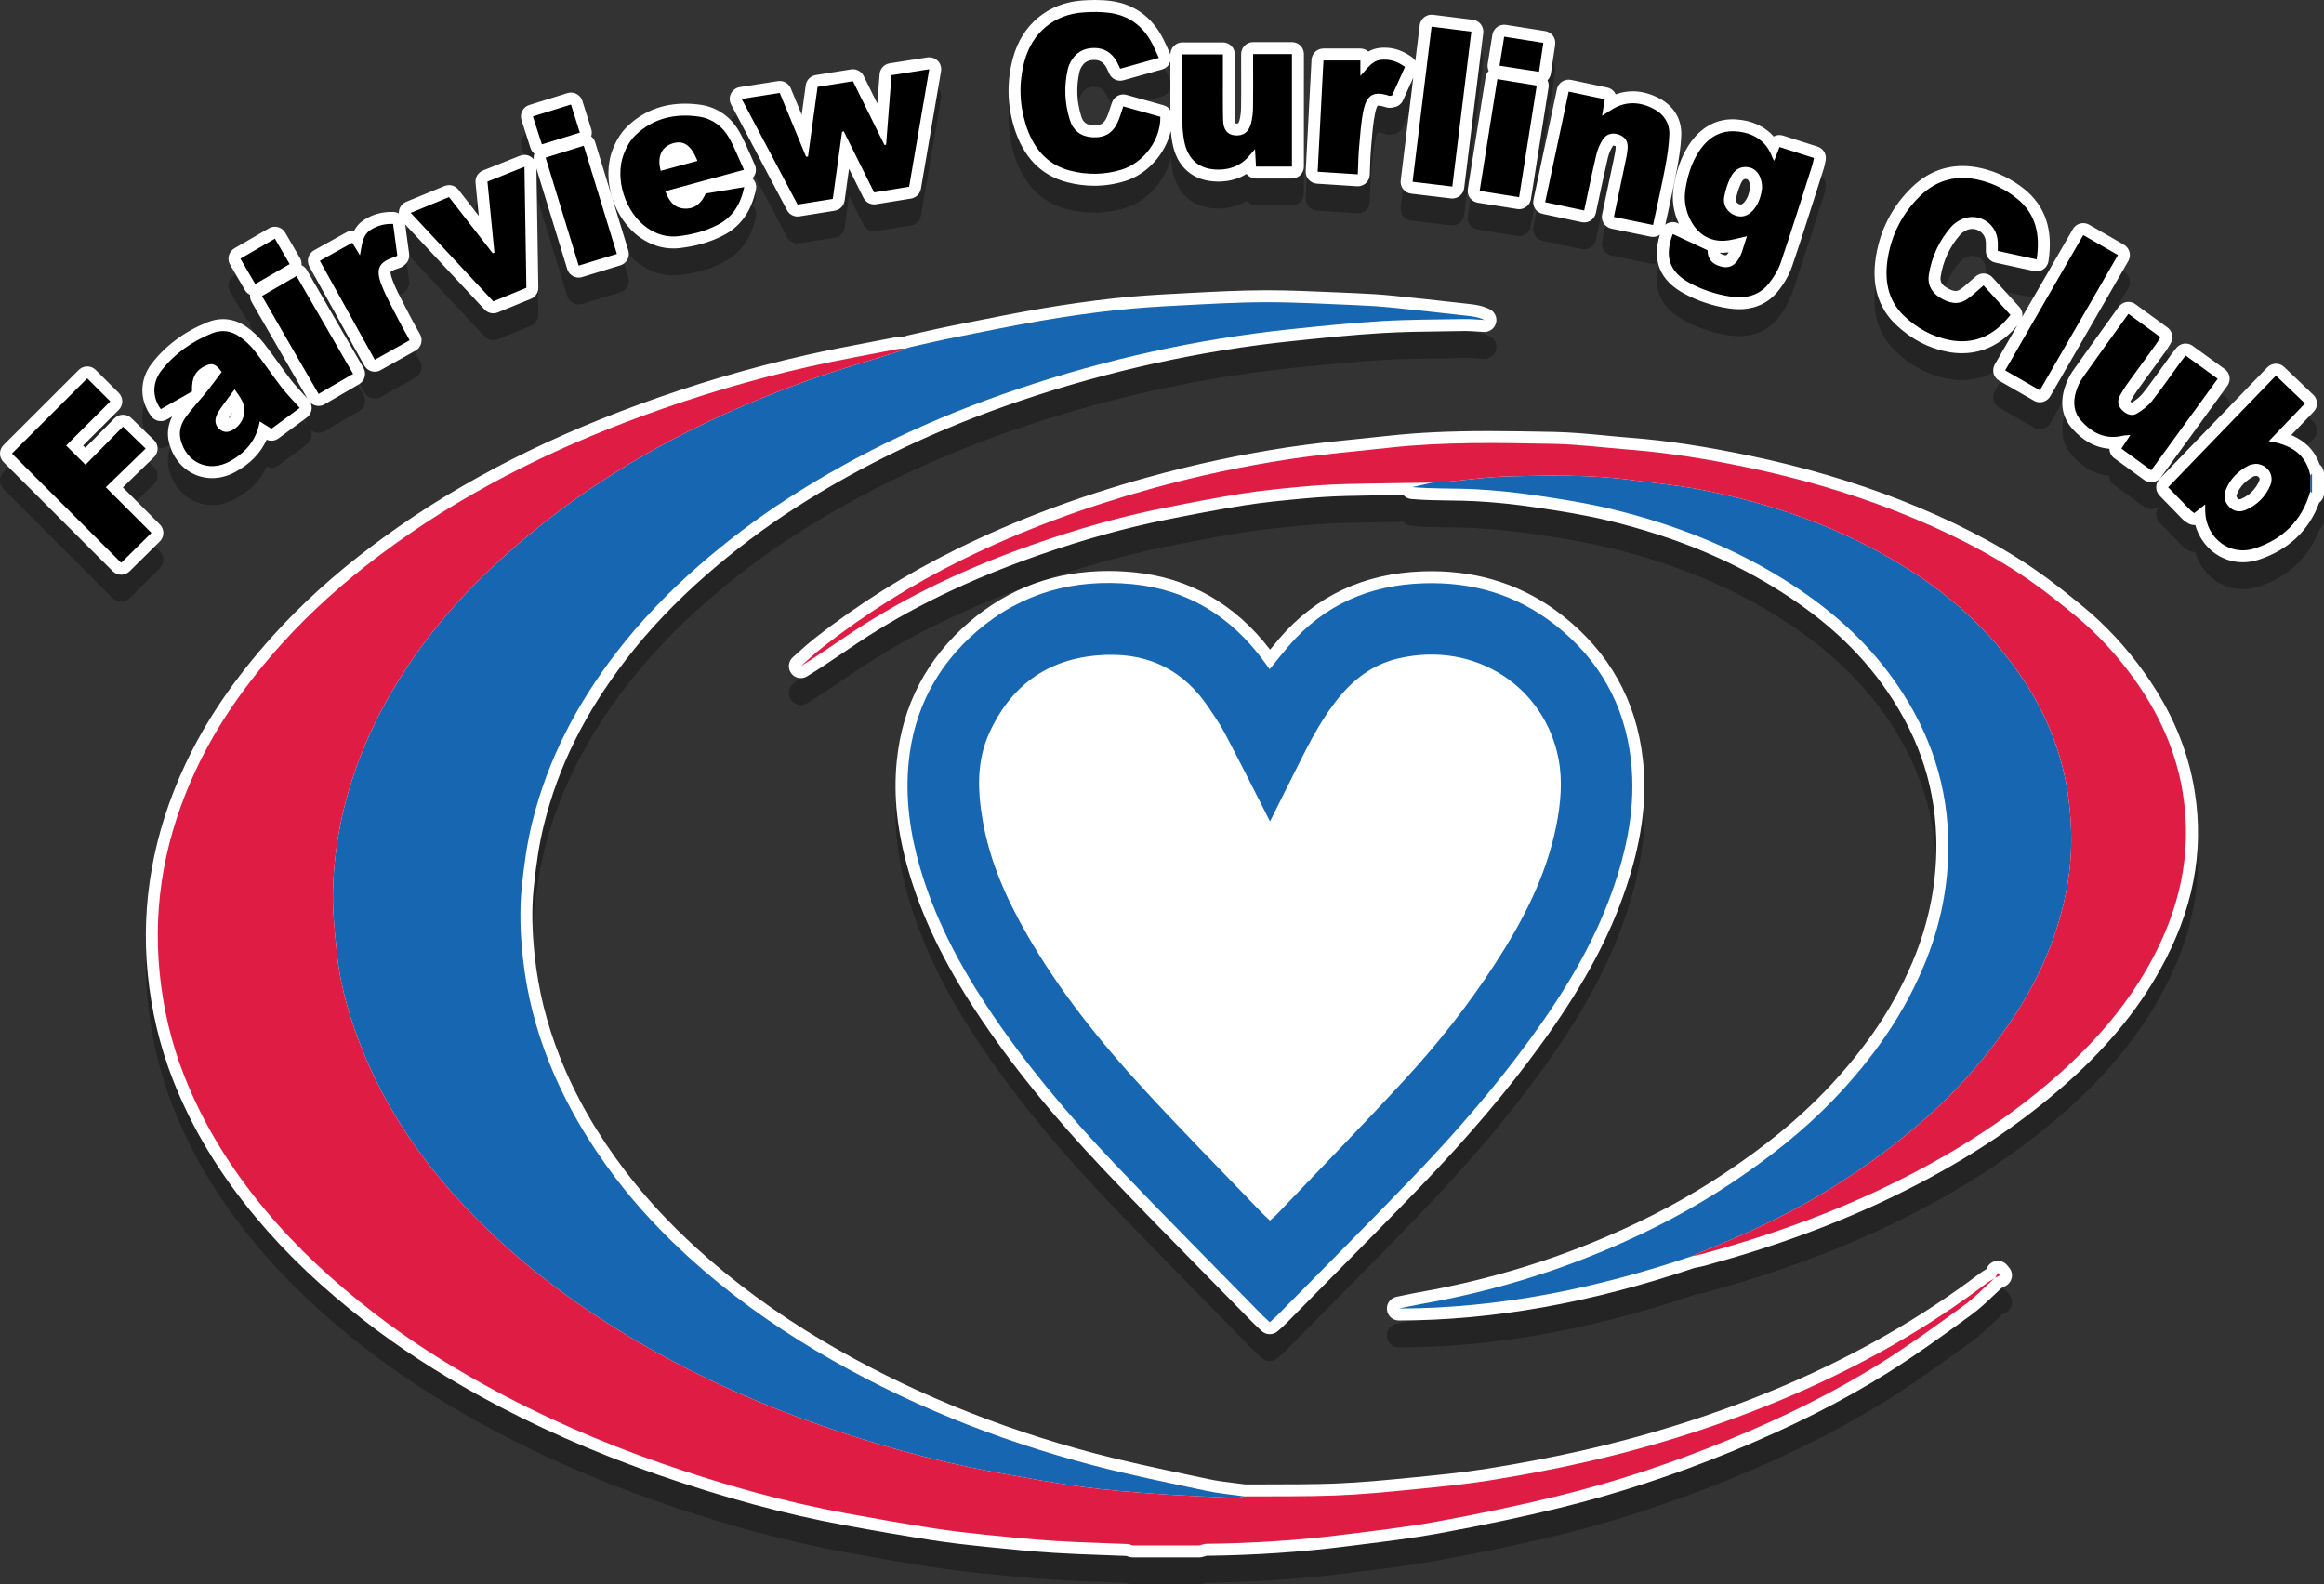 <?xml version="1.0" encoding="utf-8"?>
<!-- Generator: Adobe Illustrator 16.0.0, SVG Export Plug-In . SVG Version: 6.00 Build 0)  -->
<!DOCTYPE svg PUBLIC "-//W3C//DTD SVG 1.1//EN" "http://www.w3.org/Graphics/SVG/1.1/DTD/svg11.dtd">
<svg version="1.1" id="Layer_1" xmlns="http://www.w3.org/2000/svg" xmlns:xlink="http://www.w3.org/1999/xlink" x="0px" y="0px"
	 width="777.221px" height="529.834px" viewBox="0 0 777.221 529.834" enable-background="new 0 0 777.221 529.834"
	 xml:space="preserve">
<rect x="0" y="0" width="777.221" height="529.834" fill="#333333" stroke="none"/>
<path opacity="0.3" d="M378.754,529.834c-0.373,0-0.743-0.052-1.101-0.154c-0.254-0.073-0.509-0.16-0.763-0.251
	c-0.063-0.021-0.125-0.045-0.187-0.066c-2.708-0.116-5.412-0.213-8.115-0.31c-5.192-0.186-10.561-0.377-15.858-0.711
	c-7.744-0.489-15.46-1.258-22.7-2.003c-6.953-0.717-12.798-1.385-18.729-2.314c-9.089-1.427-18.587-3.057-29.038-4.983
	c-19.677-3.63-39.952-9.106-61.982-16.741c-21.379-7.41-41.62-16.366-60.16-26.621c-14.104-7.801-26.458-15.848-37.77-24.601
	c-14.539-11.251-26.563-22.666-36.757-34.898c-12.304-14.763-21.384-29.827-27.759-46.053c-4.372-11.129-7.208-23.046-8.43-35.422
	c-2.332-23.61,1.842-47.073,12.407-69.737c6.904-14.809,16.509-28.952,29.365-43.237c9.584-10.649,20.455-20.507,33.235-30.135
	c25.415-19.148,54.644-34.64,89.358-47.359c18.318-6.713,37.042-12.249,55.651-16.453c7.241-1.636,14.625-3.04,21.767-4.397
	c2.846-0.542,5.692-1.083,8.535-1.64c0.694-0.136,1.323-0.152,1.735-0.152c0.198,0,0.651,0.01,0.651,0.01l1.581-0.459
	c0.086-0.025,0.173-0.047,0.261-0.066c1.474-0.324,2.945-0.655,4.417-0.986c3.251-0.731,6.612-1.488,9.96-2.153l4.78-0.955
	c8.107-1.622,16.49-3.298,24.801-4.726c8.175-1.404,16.486-2.579,24.703-3.492c7.476-0.831,15.14-1.264,21.737-1.605l3.489-0.183
	c8.338-0.439,16.96-0.894,25.491-0.905h0.329c7.605,0,15.294,0.34,22.729,0.67c2.324,0.103,4.647,0.206,6.972,0.299
	c4.521,0.18,8.589,0.456,12.438,0.841c6.9,0.692,13.897,1.473,20.663,2.229l5.057,0.563c2.14,0.237,4.436,0.616,6.724,1.767
	c1.688,0.85,2.552,2.765,2.07,4.592c-0.465,1.764-2.059,2.981-3.866,2.981c-0.065,0-0.131-0.001-0.197-0.005
	c-0.735-0.036-1.472-0.084-2.208-0.133c-1.358-0.09-2.643-0.176-3.895-0.176l-0.438,0.004c-2.229,0.039-4.461,0.067-6.691,0.095
	c-6.863,0.087-13.96,0.176-20.874,0.588c-9.767,0.582-19.716,1.614-29.338,2.613l-0.542,0.057
	c-30.668,3.184-61.312,9.912-91.08,19.999c-27.525,9.326-52.899,21.415-75.419,35.931c-10.217,6.584-20.163,14.09-29.563,22.308
	c-10.397,9.089-19.19,18.361-26.883,28.349c-13.641,17.71-22.603,35.74-27.397,55.122c-1.505,6.084-2.568,12.665-3.449,21.339
	c-0.684,6.745-0.576,13.902,0.34,22.522c1.22,11.484,4.056,22.885,8.429,33.885c5.266,13.247,12.412,25.708,21.848,38.094
	c6.842,8.98,14.657,17.438,23.889,25.855c12.304,11.217,26.446,21.605,42.034,30.879c27.61,16.425,58.4,29.156,91.513,37.841
	c10.155,2.664,20.658,4.885,30.815,7.033c2.329,0.492,4.658,0.985,6.985,1.483c2.701,0.577,5.462,0.916,8.385,1.273
	c1.268,0.155,2.535,0.311,3.799,0.486c2.969-0.021,5.938-0.023,8.908-0.024c6.873-0.004,13.98-0.008,20.924-0.272
	c8.777-0.335,17.683-1.208,25.539-1.978c8.541-0.837,17.286-1.692,25.746-3.042c10.719-1.712,21.035-3.675,30.663-5.835
	c24.164-5.421,47.465-12.914,69.256-22.27c23.743-10.193,45.457-22.692,64.537-37.148c0.737-0.559,1.483-0.987,2.155-1.364
	l0.388-0.729c0.626-1.18,1.8-1.969,3.129-2.104c0.135-0.014,0.27-0.021,0.404-0.021c1.186,0,2.319,0.527,3.084,1.453l0.702,0.852
	c0.78,0.94,1.087,2.185,0.835,3.38c-0.253,1.194-1.037,2.208-2.13,2.753l-1.017,0.506c-0.113,0.089-0.229,0.17-0.347,0.241
	c-0.851,0.779-1.688,1.575-2.526,2.371c-2.364,2.244-4.809,4.565-7.575,6.576l-0.676,0.491
	c-8.766,6.368-17.829,12.952-27.204,18.829c-15.226,9.544-32.231,18.128-51.989,26.242c-19.317,7.931-38.685,14.289-57.563,18.898
	c-12.52,3.056-25.754,5.849-40.459,8.538c-8.732,1.598-17.646,2.701-26.268,3.768c-1.725,0.214-3.448,0.427-5.172,0.645
	c-14.763,1.862-30.356,2.903-46.347,3.094c-0.016,0.01-0.307,0.096-0.52,0.158c-0.324,0.096-0.648,0.188-0.973,0.264
	c-0.298,0.069-0.602,0.104-0.907,0.104H378.754z M424.657,455.202c-0.987,0-1.974-0.363-2.743-1.089
	c-0.317-0.299-0.622-0.58-0.918-0.854c-0.679-0.627-1.31-1.212-1.912-1.826c-4.853-4.964-9.72-9.911-14.586-14.857
	c-11.377-11.566-23.142-23.525-34.523-35.492c-17.719-18.634-31.936-36.188-43.461-53.667
	c-10.726-16.269-18.117-31.603-22.594-46.879c-3.872-13.211-5.183-25.339-4.008-37.078c1.864-18.611,10.039-34.251,24.299-46.485
	c13.155-11.284,28.779-17.007,46.439-17.007c2.753,0,5.595,0.141,8.449,0.418c18.485,1.796,33.839,10.499,45.663,25.88
	c1.056-1.298,2.136-2.609,3.235-3.889c12.15-14.122,28.225-21.621,47.775-22.291c0.989-0.033,1.971-0.051,2.949-0.051
	c16.518,0,31.207,4.939,43.661,14.681c15.743,12.313,24.838,28.506,27.032,48.13c1.588,14.214-0.504,28.784-6.581,45.854
	c-5.638,15.833-14.432,31.687-27.676,49.893c-11.064,15.207-24.047,30.521-39.691,46.816c-10.635,11.077-21.603,22.169-32.21,32.896
	c-4.426,4.476-8.852,8.951-13.266,13.438c-0.597,0.605-1.213,1.15-1.81,1.676c-0.269,0.237-0.547,0.482-0.835,0.744
	C426.583,454.856,425.62,455.202,424.657,455.202z M467.817,450.626c-2.052,0-3.771-1.553-3.979-3.596
	c-0.208-2.045,1.169-3.915,3.184-4.324c0.79-0.161,1.58-0.327,2.369-0.493c1.735-0.365,3.529-0.743,5.339-1.061
	c21.35-3.752,42.1-9.876,61.672-18.202c14.878-6.33,28.066-13.376,40.319-21.54c13.563-9.036,24.595-18.061,33.725-27.587
	c13.982-14.589,23.864-29.532,30.208-45.685c5.006-12.751,7.318-26.009,6.871-39.404c-0.62-18.57-6.666-35.414-18.48-51.494
	c-8.183-11.137-18.678-20.782-32.087-29.489c-17.046-11.065-36.308-19.112-58.887-24.6c-7.988-1.941-16.202-3.223-24.616-4.472
	c-7.032-1.046-13.871-1.743-20.327-2.072c-2.786-0.143-5.54-0.18-8.456-0.219c-4.125-0.057-8.39-0.114-12.704-0.495
	c-1.063-0.094-2.003-0.599-2.663-1.354c-6.375,0.086-12.936,0.179-19.38,0.347c-4.661,0.121-9.523,0.418-14.451,0.884
	c-6.433,0.607-13.012,1.228-19.355,2.234c-9.024,1.434-18.103,3.213-25.903,4.768c-13.813,2.753-27.829,6.648-42.85,11.909
	c-23.425,8.204-43.209,17.791-60.482,29.31c-1.566,1.044-3.124,2.099-4.684,3.155c-3.961,2.683-8.058,5.457-12.292,8.049
	c-0.649,0.397-1.371,0.588-2.085,0.588c-1.235,0-2.447-0.571-3.227-1.633c-1.23-1.675-0.972-4.014,0.594-5.381
	c0.716-0.625,1.424-1.261,2.132-1.896c1.574-1.413,3.201-2.874,4.938-4.241c14.561-11.471,30.578-21.547,47.604-29.948
	c19.606-9.674,40.491-17.534,63.85-24.029c15.494-4.31,31.295-7.692,46.965-10.053c8.048-1.214,16.242-2.051,24.167-2.861
	c3.17-0.324,6.34-0.648,9.506-0.996c9.774-1.074,20.456-1.574,33.615-1.574c6.974,0,14.045,0.135,20.885,0.266l0.719,0.014
	c5.853,0.11,11.717,0.671,17.388,1.212c2.724,0.26,5.539,0.529,8.292,0.741c12.104,0.932,24.872,2.856,40.184,6.056
	c17.715,3.703,34.537,8.652,49.999,14.712c17.492,6.854,32.212,14.449,44.997,23.217c5.643,3.87,10.968,8.167,15.939,12.237
	c7.693,6.299,14.667,13.794,20.728,22.278c9.144,12.802,14.666,25.835,16.885,39.846c3.225,20.37-0.607,39.94-11.715,59.83
	c-7.829,14.021-18.648,26.913-33.076,39.414c-15.811,13.701-33.987,25.456-55.568,35.938c-19.176,9.315-39.916,16.953-63.404,23.351
	c-0.924,0.252-1.807,0.422-2.66,0.586c-0.273,0.053-0.547,0.104-0.82,0.16c-34.946,11.772-67.301,17.529-98.909,17.601
	C467.823,450.626,467.82,450.626,467.817,450.626z M40.532,201.218c-1.024,0-2.047-0.391-2.829-1.172L1.171,163.517
	C0.421,162.767,0,161.749,0,160.688s0.422-2.079,1.173-2.829l25.174-25.143c0.781-0.78,1.804-1.17,2.827-1.17
	c1.021,0,2.042,0.389,2.822,1.165l7.725,7.694c0.752,0.75,1.176,1.768,1.177,2.83c0.001,1.062-0.42,2.081-1.171,2.832
	l-11.932,11.936l0.765,0.76l9.728-9.871c0.783-0.794,1.815-1.192,2.85-1.192c1.001,0,2.003,0.374,2.78,1.124l7.579,7.33
	c0.779,0.753,1.219,1.789,1.219,2.872c0,1.084-0.438,2.121-1.216,2.875l-10.417,10.098l12.386,12.404
	c0.752,0.753,1.173,1.775,1.169,2.84c-0.004,1.064-0.431,2.083-1.188,2.831l-10.107,9.989
	C42.565,200.833,41.548,201.218,40.532,201.218z M750.063,197.046c-7.516,0-13.858-5.214-15.896-12.468
	c-0.11,0.009-0.222,0.014-0.332,0.014c-0.805,0-1.611-0.242-2.303-0.729c-0.062-0.043-0.127-0.083-0.193-0.124
	c-0.373-0.236-0.938-0.594-1.485-1.152c-1.938-1.974-3.867-3.963-5.834-5.991l-1.793-1.849c-1.504-1.549-1.507-4.012-0.007-5.565
	l36.05-37.326c0.784-0.813,1.83-1.221,2.878-1.221c0.993,0,1.987,0.367,2.763,1.107l9.722,9.292
	c0.768,0.733,1.212,1.743,1.235,2.805s-0.377,2.09-1.112,2.856l-7.481,7.798c4.729,2.014,7.869,5.275,9.494,9.848
	c0.906,0.747,1.454,1.872,1.454,3.085v6.49c0,1.28-0.61,2.463-1.608,3.207c-3.372,9.234-10.303,15.79-20.192,19.048
	C753.656,196.751,751.854,197.046,750.063,197.046z M753.751,168.282c-2.817,1.501-4.676,3.482-5.681,6.057
	c-0.202,0.519-0.232,0.809,0.336,1.411c0.24,0.255,0.373,0.255,0.479,0.255c0.178,0,0.408-0.058,0.648-0.161
	c2.775-1.199,4.86-3.295,6.031-6.06c0.171-0.403,0.166-0.741-0.015-1.032c-0.188-0.303-0.539-0.516-0.988-0.609
	c-0.059,0.01-0.118,0.019-0.178,0.027C754.184,168.2,753.888,168.245,753.751,168.282z M719.439,170.283
	c-0.84,0-1.664-0.265-2.353-0.765l-9.973-7.252c-1.057-0.768-1.63-1.959-1.648-3.178c-4.652-0.329-8.881-2.645-12.585-6.896
	c-3.125-3.586-3.974-8.173-2.454-13.266c0.647-2.171,1.638-4.241,2.864-5.985c3.671-5.228,7.333-10.306,11.211-15.682
	c1.343-1.862,2.695-3.738,4.059-5.634c0.622-0.865,1.563-1.446,2.614-1.615c0.211-0.034,0.423-0.05,0.634-0.05
	c0.841,0,1.666,0.265,2.354,0.767l10.711,7.799c1.698,1.236,2.15,3.575,1.036,5.354c-0.163,0.262-0.316,0.517-0.466,0.766
	c-0.364,0.604-0.741,1.229-1.198,1.863c-1.358,1.881-2.723,3.754-4.086,5.627c-1.878,2.58-3.756,5.159-5.615,7.752
	c-0.749,1.043-1.42,2.194-2.034,3.284c-0.017,0.029-0.031,0.056-0.043,0.08c0.015,0.016,0.03,0.032,0.048,0.05
	c0.161,0.16,0.3,0.273,0.409,0.352c1.56-0.954,2.821-2.012,3.664-3.073c2.28-2.873,4.479-5.954,6.607-8.935
	c0.948-1.328,1.896-2.656,2.856-3.975c0.356-0.49,0.733-0.967,1.154-1.496l0.587-0.744c0.787-1.008,1.965-1.539,3.156-1.539
	c0.815,0,1.638,0.249,2.346,0.764l10.727,7.779c0.859,0.624,1.436,1.563,1.602,2.611c0.167,1.048-0.09,2.119-0.714,2.978
	l-22.234,30.608c-0.624,0.858-1.563,1.435-2.611,1.601C719.856,170.267,719.647,170.283,719.439,170.283z M70.919,168.901
	c-6.889,0-12.679-4.803-14.408-11.95c-0.714-2.954-0.349-5.863,1.085-8.68l-1.844,1.042c-0.619,0.35-1.296,0.518-1.965,0.518
	c-1.245,0-2.464-0.58-3.24-1.651c-4.021-5.543-3.9-12.345,0.314-17.751c4.671-5.992,10.918-10.593,18.565-13.677
	c1.694-0.684,3.43-1.03,5.157-1.03c2.76,0,5.491,0.905,7.898,2.618c2.213,1.574,4.207,3.457,5.765,5.445
	c1.694,2.161,3.298,4.396,4.848,6.558c1.343,1.872,2.732,3.809,4.141,5.638c1.123,1.457,2.439,2.889,3.833,4.405
	c0.57,0.619,1.153,1.254,1.747,1.915l-18.662-32.301c-0.436-0.753-0.598-1.589-0.518-2.394c-0.695-0.333-1.3-0.871-1.718-1.586
	l-4.964-8.491c-0.537-0.917-0.686-2.011-0.415-3.04c0.271-1.028,0.94-1.906,1.86-2.439l11.526-6.687
	c0.631-0.367,1.322-0.541,2.003-0.541c1.379,0,2.72,0.713,3.462,1.991l4.938,8.504c0.418,0.72,0.598,1.547,0.524,2.365
	c0.736,0.345,1.354,0.908,1.767,1.621l18.926,32.733c1.104,1.909,0.454,4.352-1.453,5.46l-11.544,6.711
	c-0.616,0.358-1.31,0.542-2.01,0.542c-0.345,0-0.69-0.045-1.029-0.135c-0.62-0.165-1.185-0.475-1.652-0.896
	c0.307,0.652,0.434,1.384,0.357,2.116c-0.117,1.117-0.699,2.135-1.604,2.802l-9.469,6.982c-0.703,0.519-1.538,0.78-2.374,0.78
	c-0.543,0-1.087-0.11-1.598-0.333c-2.049,4.566-5.633,8.219-10.708,10.897C76.028,168.249,73.49,168.901,70.919,168.901z
	 M77.463,147.295c-0.424,0.603-0.832,1.181-1.112,1.697c0.648-0.509,1.081-1.183,1.263-1.911
	C77.604,147.095,77.463,147.295,77.463,147.295z M682.194,143.531c-0.676,0-1.359-0.172-1.987-0.532l-11.603-6.658
	c-0.922-0.529-1.596-1.402-1.872-2.429s-0.134-2.12,0.397-3.04l7.514-13.021c-4.394,5.222-9.376,8.184-15.194,9.043
	c-1.065,0.157-2.181,0.237-3.314,0.237c-1.587,0-3.188-0.153-4.761-0.455c-6.453-1.242-12.295-4.315-17.361-9.136
	c-5.946-5.656-8.175-13.338-6.625-22.833c1.458-8.939,5.453-16.656,11.875-22.936c4.921-4.812,10.67-7.252,17.089-7.252
	c2.092,0,4.271,0.267,6.479,0.792c5.174,1.231,9.901,3.532,14.05,6.839c7.111,5.669,9.793,13.584,8.201,24.199
	c-0.164,1.094-0.774,2.071-1.686,2.699c-0.673,0.464-1.467,0.707-2.271,0.707c-0.284,0-0.57-0.03-0.853-0.092l-12.993-2.833
	c-1.837-0.401-3.147-2.027-3.147-3.908c0-0.399,0.004-0.774,0.008-1.132c0.007-0.619,0.016-1.179-0.01-1.738
	c-0.129-2.917-2.429-4.491-4.527-4.491c-0.792,0-1.574,0.208-2.325,0.616c-0.709,0.387-1.321,0.852-1.722,1.311
	c-3.501,3.997-5.702,8.724-6.546,14.054c-0.151,0.951-0.12,2.358,1.88,3.595c1.269,0.784,2.324,1.182,3.138,1.182
	c0.36,0,0.864-0.063,1.573-0.551c1.055-0.726,2.079-1.636,3.265-2.689c0.608-0.54,1.238-1.099,1.911-1.67
	c0.751-0.637,1.67-0.949,2.586-0.949c1.087,0,2.17,0.441,2.957,1.306l8.992,9.865c0.85,0.933,1.184,2.173,0.989,3.35l16.939-29.357
	c0.741-1.284,2.086-2.001,3.469-2.001c0.677,0,1.362,0.172,1.991,0.534l11.604,6.677c0.921,0.53,1.592,1.403,1.868,2.429
	c0.275,1.025,0.132,2.118-0.399,3.038l-26.11,45.232C684.921,142.813,683.577,143.531,682.194,143.531z M125.333,133.315
	c-0.367,0-0.734-0.051-1.093-0.152c-1.023-0.291-1.888-0.978-2.404-1.907L103.468,98.16c-1.071-1.93-0.376-4.363,1.553-5.437
	l10.847-6.034c0.615-0.342,1.282-0.504,1.94-0.504c0.194,0,0.388,0.014,0.579,0.042c0.737-1.418,1.834-2.746,3.547-3.811
	c2.75-1.71,5.68-2.542,8.959-2.542c0.229,0,0.461,0.004,0.695,0.012c0.645,0.022,1.252,0.197,1.787,0.492
	c-0.017-0.347,0.012-0.699,0.088-1.046c0.28-1.283,1.171-2.346,2.385-2.846l12.802-5.27c0.494-0.204,1.011-0.302,1.522-0.302
	c1.207,0,2.383,0.547,3.158,1.544l6.797,8.738l-1.089-11.071c-0.174-1.772,0.844-3.445,2.497-4.106l12.368-4.942
	c0.479-0.191,0.983-0.286,1.484-0.286c0.778,0,1.551,0.227,2.217,0.67c0.347,0.231,0.652,0.512,0.906,0.83
	c-0.097-0.659-0.025-1.314,0.188-1.915c-0.582-0.473-1.037-1.113-1.283-1.879l-3.004-9.34c-0.327-1.016-0.234-2.12,0.258-3.067
	s1.341-1.659,2.36-1.976l12.743-3.973c0.396-0.124,0.797-0.182,1.191-0.182c1.702,0,3.279,1.094,3.815,2.802l2.952,9.404
	c0.252,0.802,0.243,1.657-0.016,2.445c0.628,0.5,1.096,1.181,1.334,1.959l11.078,36.184c0.647,2.112-0.541,4.349-2.653,4.996
	l-12.764,3.91c-0.39,0.119-0.785,0.176-1.173,0.176c-1.711,0-3.295-1.107-3.823-2.829l-10.317-33.664l0.643,39.838
	c0.026,1.645-0.956,3.137-2.477,3.763l-11.062,4.554c-0.493,0.203-1.01,0.301-1.521,0.301c-1.088,0-2.154-0.444-2.927-1.272
	l-26.544-28.473l1.324,9.827c0.182,1.348-0.334,2.695-1.369,3.578l-0.108,0.099c-0.252,0.24-0.844,0.801-1.82,1.094
	c-2.473,0.739-2.901,1.292-2.918,1.315c0,0,0,0,0.001,0c0.011,0-0.141,0.676,0.72,2.91c1.071,2.78,2.474,5.461,3.96,8.3
	c0.509,0.972,1.018,1.943,1.513,2.919c0.731,1.441,1.542,2.895,2.399,4.434c0.419,0.751,0.851,1.525,1.294,2.334
	c1.054,1.925,0.361,4.339-1.554,5.411l-11.664,6.531C126.684,133.143,126.011,133.315,125.333,133.315z M581.631,112.413
	c-1.162,0-2.38-0.099-3.621-0.293c-5.339-0.837-10.334-2.511-14.848-4.975c-8.043-4.392-10.744-10.988-8.044-19.623
	c-0.657,0.458-1.45,0.719-2.282,0.719c-0.267,0-0.537-0.027-0.809-0.083l-13.103-2.692c-1.042-0.214-1.956-0.834-2.54-1.724
	s-0.789-1.975-0.57-3.016l1.109-5.269c0.906-4.296,1.794-8.511,2.666-12.73l0.137-0.658c0.279-1.329,0.543-2.584,0.615-3.742
	c0.013-0.199,0.006-0.333-0.004-0.413c-0.056-0.031-0.142-0.075-0.269-0.125c-0.177-0.069-0.351-0.107-0.49-0.107
	c-0.068,0-0.107,0.01-0.117,0.013c-0.785,1.201-1.385,2.603-1.716,3.996c-1.023,4.312-1.935,8.623-2.899,13.187
	c-0.372,1.759-0.749,3.541-1.14,5.354c-0.403,1.875-2.062,3.159-3.906,3.16c-0.275,0-0.555-0.029-0.835-0.088l-13.046-2.771
	c-1.038-0.22-1.945-0.844-2.523-1.734s-0.778-1.973-0.558-3.01l7.862-36.984c0.399-1.88,2.06-3.169,3.908-3.169
	c0.274,0,0.553,0.028,0.831,0.087l12.079,2.554c1.299,0.275,2.321,1.153,2.826,2.285c1.855-0.685,3.764-1.03,5.703-1.03
	c2.979,0,6.017,0.819,9.026,2.435c4.758,2.554,7.382,6.991,7.2,12.173c-0.146,4.176-0.825,8.212-1.47,11.609
	c-0.854,4.506-1.807,8.893-2.814,13.538c-0.348,1.603-0.699,3.22-1.049,4.858c0.299-0.239,0.634-0.436,0.995-0.582
	c0.481-0.195,0.992-0.292,1.501-0.292c0.579,0,1.158,0.126,1.694,0.376l0.354,0.166c-1.854-3.856-2.449-7.952-1.767-12.2
	c0.865-5.38,2.423-9.828,4.76-13.598c3.695-5.965,8.863-9.119,14.946-9.119c0.365,0,0.735,0.011,1.112,0.035
	c5.325,0.33,9.657,2.315,12.662,5.72c0.584-0.32,1.245-0.495,1.925-0.495c0.403,0,0.813,0.062,1.218,0.191l11.516,3.679
	c1.974,0.63,3.14,2.664,2.687,4.685c-0.059,0.26-0.108,0.51-0.156,0.751c-0.127,0.635-0.259,1.292-0.488,2.004
	c-0.838,2.616-1.672,5.238-2.505,7.861c-2.569,8.08-5.227,16.434-8.011,24.614c-1.021,2.997-2.727,5.99-4.934,8.656
	C591.3,110.401,586.867,112.413,581.631,112.413z M575.179,93.514c0.1,0.218,0.313,0.361,0.746,0.544
	c0.639,0.269,1.02,0.309,1.19,0.309c0.126,0,0.454,0,1.004-0.964c-0.523,0.062-1.058,0.105-1.602,0.122
	c-0.179,0.005-0.356,0.008-0.533,0.008C575.714,93.533,575.445,93.527,575.179,93.514z M583.724,68.843
	c-0.53,0-1.016,0.455-1.44,1.352c-0.785,1.653-1.385,3.531-1.735,5.432c-0.193,1.047,0.835,1.534,1.043,1.621
	c0.225,0.094,0.429,0.144,0.589,0.144c0.418,0,0.878-0.438,1.189-0.806c1.015-1.194,1.646-2.821,1.925-4.967
	c-0.042-1.658-0.625-2.569-1.046-2.691C584.056,68.871,583.88,68.843,583.724,68.843z M225.201,92.098
	c-3.9,0-7.613-1.211-11.035-3.599c-8.893-6.208-13.073-19.383-9.317-29.369c0.824-2.191,2.341-5.32,4.89-7.786
	c5.267-5.095,11.795-7.678,19.401-7.678c1.688,0,3.446,0.131,5.226,0.391c5.47,0.797,10.05,3.993,12.896,8.997
	c1.383,2.432,2.465,4.917,3.61,7.547c0.498,1.143,1.009,2.318,1.563,3.526c0.491,1.068,0.486,2.298-0.012,3.363
	c-0.203,0.434-0.479,0.822-0.812,1.15c0.059,0.055,0.117,0.111,0.173,0.17c0.915,0.955,1.297,2.3,1.024,3.594
	c-1.551,7.326-5.138,12.349-10.965,15.354c-4.229,2.181-8.934,3.557-14.382,4.204C226.706,92.052,225.946,92.098,225.201,92.098z
	 M266.731,81.403c-1.464,0-2.833-0.805-3.534-2.129l-18.692-35.326c-0.604-1.142-0.62-2.506-0.041-3.662
	c0.579-1.155,1.681-1.96,2.958-2.16l12.73-1.996c0.208-0.033,0.416-0.049,0.622-0.049c1.598,0,3.071,0.96,3.696,2.475l3.64,8.822
	l1.355-9.869c0.24-1.744,1.592-3.127,3.33-3.405l11.821-1.893c0.212-0.034,0.424-0.05,0.634-0.05c1.502,0,2.903,0.849,3.584,2.228
	l4.57,9.249l0.764-9.818c0.144-1.848,1.538-3.354,3.369-3.641l12.616-1.977c0.207-0.033,0.414-0.048,0.619-0.048
	c1.062,0,2.091,0.423,2.848,1.191c0.904,0.917,1.312,2.214,1.095,3.484l-6.732,39.31c-0.289,1.686-1.617,3.001-3.305,3.273
	l-11.703,1.89c-0.214,0.035-0.428,0.051-0.64,0.051c-1.499,0-2.896-0.844-3.58-2.218l-4.818-9.681l-1.464,10.615
	c-0.241,1.744-1.593,3.125-3.332,3.403l-11.778,1.882C267.152,81.387,266.94,81.403,266.731,81.403z M508.042,78.949
	c-0.21,0-0.421-0.017-0.632-0.05l-13.197-2.111c-2.18-0.349-3.665-2.396-3.318-4.577l5.927-37.369
	c0.129-0.807,0.499-1.549,1.055-2.133c-0.348-0.728-0.47-1.55-0.34-2.358l1.559-9.714c0.315-1.965,2.015-3.366,3.944-3.366
	c0.208,0,0.418,0.016,0.629,0.049l13.093,2.068c2.167,0.343,3.654,2.366,3.333,4.537l-1.43,9.663
	c-0.128,0.859-0.53,1.647-1.139,2.252c0.353,0.716,0.496,1.543,0.362,2.391l-5.895,37.341c-0.166,1.049-0.742,1.99-1.602,2.614
	C509.704,78.685,508.88,78.949,508.042,78.949z M485.701,75.389c-0.158,0-0.318-0.009-0.479-0.029l-13.281-1.587
	c-1.056-0.126-2.018-0.667-2.673-1.503c-0.656-0.836-0.952-1.899-0.823-2.955l4.21-34.375l-3.442,7.622
	c-0.548,1.213-1.662,2.074-2.975,2.297l-0.116,0.028c-0.277,0.069-0.741,0.186-1.333,0.186c-0.467,0-0.924-0.073-1.361-0.216
	c-1.303-0.426-2.044-0.516-2.436-0.516c-0.174,0-0.262,0.018-0.288,0.024c0.012,0.02-0.394,0.496-0.766,2.235
	c-0.66,3.086-0.934,6.292-1.224,9.685c-0.066,0.775-0.133,1.549-0.203,2.322c-0.168,1.829-0.233,3.745-0.302,5.774
	c-0.034,0.997-0.069,2.028-0.117,3.107c-0.048,1.074-0.526,2.083-1.326,2.8c-0.736,0.66-1.688,1.021-2.67,1.021
	c-0.086,0-0.172-0.003-0.258-0.008l-13.429-0.869c-2.186-0.141-3.851-2.013-3.736-4.2l1.938-37.201
	c0.11-2.125,1.866-3.792,3.994-3.792h12.349c1.03,0,1.97,0.39,2.679,1.029c1.05-0.609,2.268-1.06,3.717-1.222
	c0.566-0.063,1.133-0.095,1.686-0.095c3.199,0,6.2,1.04,9.175,3.179c0.472,0.339,0.851,0.765,1.127,1.243l1.463-11.948
	c0.13-1.055,0.673-2.015,1.511-2.668c0.707-0.551,1.573-0.846,2.46-0.846c0.165,0,0.33,0.01,0.495,0.031l13.302,1.661
	c2.189,0.274,3.743,2.268,3.474,4.458l-6.374,51.816C489.417,73.903,487.693,75.389,485.701,75.389z M365.971,71.125
	c-2.986,0-6.022-0.39-9.023-1.159c-8.746-2.24-14.727-8.401-17.778-18.312c-2.359-7.66-2.503-15.459-0.429-23.182
	c3.02-11.247,11.669-18.463,23.138-19.304C363.431,9.055,364.85,9,366.215,9c1.971,0,3.765,0.115,5.485,0.351
	c7.627,1.044,13.588,5.371,17.237,12.512c0.512,1,0.954,1.976,1.468,3.105c0.241,0.532,0.498,1.098,0.785,1.714
	c0.092,0.199,0.167,0.404,0.226,0.612v-0.106c0-2.209,1.791-4,4-4h13.56c2.209,0,4,1.791,4,4l-0.001,2.704
	c-0.002,1.76-0.003,3.491,0.001,5.223c0.003,1.345,0.001,2.69-0.002,4.037c-0.005,3.264-0.012,6.639,0.071,9.93
	c0.017,0.661,0.107,1.023,0.168,1.192c0.034,0.005,0.075,0.011,0.125,0.015c0.097,0.009,0.191,0.013,0.284,0.013
	c0.451,0,0.638,0,0.91-1.101c0.313-1.271,0.492-2.684,0.517-4.082c0.058-3.418,0.048-6.914,0.039-10.295
	c-0.004-1.353-0.008-2.705-0.008-4.058V27.09c0-2.209,1.791-4,4-4h12.986c2.209,0,4,1.791,4,4v37.62c0,2.209-1.791,4-4,4h-12.025
	c-1.279,0-2.424-0.602-3.157-1.544c-2.535,1.591-5.474,2.446-8.778,2.55c-0.235,0.007-0.467,0.011-0.696,0.011
	c-8.34,0-13.943-4.809-15.375-13.193c-0.232-1.36-0.394-2.586-0.489-3.739c-1.753,7.606-7.83,14.501-15.376,16.8
	C372.836,70.61,369.406,71.125,365.971,71.125z M365.939,29.049c-2.094,0.001-3.413,0.783-4.412,2.616
	c-0.24,0.439-0.417,0.893-0.513,1.312c-1.149,5.024-0.949,10.053,0.595,14.949c0.625,1.979,1.749,2.844,3.879,2.982
	c0.207,0.014,0.41,0.021,0.607,0.021c2.101,0,3.174-0.731,4.101-2.793c0.364-0.81,0.672-1.764,1.029-2.869
	c0.2-0.621,0.413-1.28,0.658-1.989c0.569-1.647,2.114-2.695,3.779-2.695c0.358,0,0.721,0.048,1.082,0.15l12.389,3.476
	c0.965,0.271,1.765,0.883,2.282,1.685c-0.015-4.054-0.01-8.11-0.005-12.336l0.003-4.11c-0.057,0.202-0.129,0.401-0.219,0.594
	c-0.49,1.066-1.425,1.863-2.556,2.179l-12.933,3.616c-0.358,0.1-0.72,0.148-1.077,0.148c-1.512,0-2.936-0.861-3.612-2.282
	c-0.141-0.296-0.271-0.581-0.396-0.856c-0.219-0.479-0.408-0.893-0.596-1.23C369.021,29.817,367.799,29.049,365.939,29.049z"/>
<path fill="#FFFFFF" d="M378.754,520.834c-0.373,0-0.743-0.052-1.101-0.154c-0.254-0.073-0.509-0.16-0.763-0.251
	c-0.063-0.021-0.125-0.045-0.187-0.066c-2.708-0.116-5.412-0.213-8.115-0.31c-5.192-0.186-10.561-0.377-15.858-0.711
	c-7.744-0.489-15.46-1.258-22.7-2.003c-6.953-0.717-12.798-1.385-18.729-2.314c-9.089-1.427-18.587-3.057-29.038-4.983
	c-19.677-3.63-39.952-9.106-61.982-16.741c-21.379-7.41-41.62-16.366-60.16-26.621c-14.104-7.801-26.458-15.848-37.77-24.601
	c-14.539-11.251-26.563-22.666-36.757-34.898c-12.304-14.763-21.384-29.827-27.759-46.053c-4.372-11.129-7.208-23.046-8.43-35.422
	c-2.332-23.61,1.842-47.073,12.407-69.737c6.904-14.809,16.509-28.952,29.365-43.237c9.584-10.649,20.455-20.507,33.235-30.135
	c25.415-19.148,54.644-34.64,89.358-47.359c18.318-6.713,37.042-12.249,55.651-16.453c7.241-1.636,14.625-3.04,21.767-4.398
	c2.846-0.542,5.692-1.083,8.535-1.639c0.694-0.136,1.323-0.152,1.735-0.152c0.198,0,0.651,0.01,0.651,0.01l1.581-0.459
	c0.086-0.025,0.173-0.047,0.261-0.066c1.474-0.324,2.945-0.655,4.417-0.986c3.251-0.731,6.612-1.488,9.96-2.153l4.78-0.955
	c8.107-1.622,16.49-3.298,24.801-4.726c8.175-1.404,16.486-2.579,24.703-3.492c7.476-0.831,15.14-1.264,21.737-1.605l3.489-0.183
	c8.338-0.439,16.96-0.894,25.491-0.905h0.329c7.605,0,15.294,0.34,22.729,0.67c2.324,0.103,4.647,0.206,6.972,0.299
	c4.521,0.18,8.589,0.456,12.438,0.841c6.9,0.692,13.897,1.473,20.663,2.229l5.057,0.563c2.14,0.237,4.436,0.616,6.724,1.767
	c1.688,0.85,2.552,2.765,2.07,4.592c-0.465,1.764-2.059,2.981-3.866,2.981c-0.065,0-0.131-0.001-0.197-0.005
	c-0.735-0.036-1.472-0.084-2.208-0.133c-1.358-0.09-2.643-0.176-3.895-0.176l-0.438,0.004c-2.229,0.039-4.461,0.067-6.691,0.095
	c-6.863,0.087-13.96,0.176-20.874,0.588c-9.767,0.582-19.716,1.614-29.338,2.613l-0.542,0.056
	c-30.668,3.183-61.312,9.912-91.08,19.999c-27.525,9.326-52.899,21.415-75.419,35.931c-10.217,6.584-20.163,14.09-29.563,22.308
	c-10.397,9.089-19.19,18.361-26.883,28.349c-13.641,17.71-22.603,35.74-27.397,55.122c-1.505,6.084-2.568,12.665-3.449,21.339
	c-0.684,6.745-0.576,13.902,0.34,22.522c1.22,11.484,4.056,22.885,8.429,33.885c5.266,13.247,12.412,25.708,21.848,38.094
	c6.842,8.98,14.657,17.438,23.889,25.855c12.304,11.217,26.446,21.605,42.034,30.879c27.61,16.425,58.4,29.156,91.513,37.841
	c10.155,2.664,20.658,4.885,30.815,7.033c2.329,0.492,4.658,0.985,6.985,1.483c2.701,0.577,5.462,0.916,8.385,1.273
	c1.268,0.155,2.535,0.311,3.799,0.486c2.969-0.021,5.938-0.023,8.908-0.024c6.873-0.004,13.98-0.008,20.924-0.272
	c8.777-0.335,17.683-1.208,25.539-1.978c8.541-0.837,17.286-1.692,25.746-3.042c10.719-1.712,21.035-3.675,30.663-5.835
	c24.164-5.421,47.465-12.914,69.256-22.27c23.743-10.193,45.457-22.692,64.537-37.148c0.737-0.559,1.483-0.987,2.155-1.364
	l0.388-0.729c0.626-1.18,1.8-1.969,3.129-2.104c0.135-0.014,0.27-0.021,0.404-0.021c1.186,0,2.319,0.527,3.084,1.453l0.702,0.852
	c0.78,0.94,1.087,2.185,0.835,3.38c-0.253,1.194-1.037,2.208-2.13,2.753l-1.017,0.506c-0.113,0.089-0.229,0.17-0.347,0.241
	c-0.851,0.779-1.688,1.575-2.526,2.371c-2.364,2.244-4.809,4.565-7.575,6.576l-0.676,0.491
	c-8.766,6.368-17.829,12.952-27.204,18.829c-15.226,9.544-32.231,18.128-51.989,26.242c-19.317,7.931-38.685,14.289-57.563,18.898
	c-12.52,3.056-25.754,5.849-40.459,8.538c-8.732,1.598-17.646,2.701-26.268,3.768c-1.725,0.214-3.448,0.427-5.172,0.645
	c-14.763,1.862-30.356,2.903-46.347,3.094c-0.016,0.01-0.307,0.096-0.52,0.158c-0.324,0.096-0.648,0.188-0.973,0.264
	c-0.298,0.069-0.602,0.104-0.907,0.104H378.754z M424.657,446.202c-0.987,0-1.974-0.363-2.743-1.089
	c-0.317-0.299-0.622-0.58-0.918-0.854c-0.679-0.627-1.31-1.212-1.912-1.826c-4.853-4.964-9.72-9.911-14.586-14.857
	c-11.377-11.566-23.142-23.525-34.523-35.492c-17.719-18.634-31.936-36.188-43.461-53.667
	c-10.726-16.269-18.117-31.603-22.594-46.879c-3.872-13.211-5.183-25.339-4.008-37.078c1.864-18.611,10.039-34.251,24.299-46.485
	c13.155-11.284,28.779-17.007,46.439-17.007c2.753,0,5.595,0.141,8.449,0.418c18.485,1.796,33.839,10.499,45.663,25.88
	c1.056-1.298,2.136-2.609,3.235-3.889c12.15-14.122,28.225-21.621,47.775-22.291c0.989-0.033,1.971-0.051,2.949-0.051
	c16.518,0,31.207,4.939,43.661,14.681c15.743,12.313,24.838,28.506,27.032,48.13c1.588,14.214-0.504,28.784-6.581,45.854
	c-5.638,15.833-14.432,31.687-27.676,49.893c-11.064,15.207-24.047,30.521-39.691,46.816c-10.635,11.077-21.603,22.169-32.21,32.896
	c-4.426,4.476-8.852,8.951-13.266,13.438c-0.597,0.605-1.213,1.15-1.81,1.676c-0.269,0.237-0.547,0.482-0.835,0.744
	C426.583,445.856,425.62,446.202,424.657,446.202z M467.817,441.626c-2.052,0-3.771-1.553-3.979-3.596
	c-0.208-2.045,1.169-3.915,3.184-4.324c0.79-0.161,1.58-0.327,2.369-0.493c1.735-0.365,3.529-0.743,5.339-1.061
	c21.35-3.752,42.1-9.876,61.672-18.202c14.878-6.33,28.066-13.376,40.319-21.54c13.563-9.036,24.595-18.061,33.725-27.587
	c13.982-14.589,23.864-29.532,30.208-45.685c5.006-12.751,7.318-26.009,6.871-39.404c-0.62-18.57-6.666-35.414-18.48-51.494
	c-8.183-11.137-18.678-20.782-32.087-29.489c-17.046-11.065-36.308-19.112-58.887-24.6c-7.988-1.941-16.202-3.223-24.616-4.472
	c-7.032-1.046-13.871-1.743-20.327-2.072c-2.786-0.143-5.54-0.18-8.456-0.219c-4.125-0.057-8.39-0.114-12.704-0.495
	c-1.063-0.094-2.003-0.599-2.663-1.354c-6.375,0.086-12.936,0.179-19.38,0.347c-4.661,0.121-9.523,0.418-14.451,0.884
	c-6.433,0.607-13.012,1.228-19.355,2.234c-9.024,1.434-18.103,3.213-25.903,4.768c-13.813,2.753-27.829,6.648-42.85,11.909
	c-23.425,8.204-43.209,17.791-60.482,29.31c-1.566,1.044-3.124,2.099-4.684,3.155c-3.961,2.683-8.058,5.457-12.292,8.049
	c-0.649,0.397-1.371,0.588-2.085,0.588c-1.235,0-2.447-0.571-3.227-1.633c-1.23-1.675-0.972-4.014,0.594-5.381
	c0.716-0.625,1.424-1.261,2.132-1.896c1.574-1.413,3.201-2.874,4.938-4.241c14.561-11.471,30.578-21.547,47.604-29.948
	c19.606-9.674,40.491-17.534,63.85-24.029c15.494-4.31,31.295-7.692,46.965-10.053c8.048-1.214,16.242-2.051,24.167-2.861
	c3.17-0.324,6.34-0.648,9.506-0.996c9.774-1.074,20.456-1.574,33.615-1.574c6.974,0,14.045,0.135,20.885,0.266l0.719,0.014
	c5.853,0.11,11.717,0.671,17.388,1.212c2.724,0.26,5.539,0.529,8.292,0.741c12.104,0.932,24.872,2.856,40.184,6.056
	c17.715,3.703,34.537,8.652,49.999,14.712c17.492,6.854,32.212,14.449,44.997,23.217c5.643,3.87,10.968,8.167,15.939,12.237
	c7.693,6.299,14.667,13.794,20.728,22.278c9.144,12.802,14.666,25.835,16.885,39.846c3.225,20.37-0.607,39.94-11.715,59.83
	c-7.829,14.021-18.648,26.913-33.076,39.414c-15.811,13.701-33.987,25.456-55.568,35.938c-19.176,9.315-39.916,16.953-63.404,23.351
	c-0.924,0.252-1.807,0.422-2.66,0.586c-0.273,0.053-0.547,0.104-0.82,0.16c-34.946,11.772-67.301,17.529-98.909,17.601
	C467.823,441.626,467.82,441.626,467.817,441.626z M40.532,192.218c-1.024,0-2.047-0.391-2.829-1.172L1.171,154.517
	C0.421,153.767,0,152.749,0,151.688s0.422-2.079,1.173-2.829l25.174-25.143c0.781-0.78,1.804-1.17,2.827-1.17
	c1.021,0,2.042,0.389,2.822,1.165l7.725,7.694c0.752,0.75,1.176,1.768,1.177,2.83c0.001,1.062-0.42,2.081-1.171,2.832
	l-11.932,11.936l0.765,0.76l9.728-9.871c0.783-0.794,1.815-1.192,2.85-1.192c1.001,0,2.003,0.374,2.78,1.124l7.579,7.33
	c0.779,0.753,1.219,1.789,1.219,2.872c0,1.084-0.438,2.121-1.216,2.875l-10.417,10.098l12.386,12.404
	c0.752,0.753,1.173,1.775,1.169,2.84c-0.004,1.064-0.431,2.083-1.188,2.831l-10.107,9.989
	C42.565,191.833,41.548,192.218,40.532,192.218z M750.063,188.046c-7.516,0-13.858-5.214-15.896-12.468
	c-0.11,0.009-0.222,0.014-0.332,0.014c-0.805,0-1.611-0.242-2.303-0.729c-0.062-0.043-0.127-0.083-0.193-0.124
	c-0.373-0.236-0.938-0.594-1.485-1.152c-1.938-1.974-3.867-3.963-5.834-5.991l-1.793-1.849c-1.504-1.549-1.507-4.012-0.007-5.565
	l36.05-37.326c0.784-0.813,1.83-1.221,2.878-1.221c0.993,0,1.987,0.368,2.763,1.108l9.722,9.292
	c0.768,0.733,1.212,1.743,1.235,2.805s-0.377,2.09-1.112,2.856l-7.481,7.798c4.729,2.014,7.869,5.275,9.494,9.848
	c0.906,0.747,1.454,1.872,1.454,3.085v6.49c0,1.28-0.61,2.463-1.608,3.207c-3.372,9.234-10.303,15.79-20.192,19.048
	C753.656,187.751,751.854,188.046,750.063,188.046z M753.751,159.282c-2.817,1.501-4.676,3.482-5.681,6.057
	c-0.202,0.519-0.232,0.809,0.336,1.411c0.24,0.255,0.373,0.255,0.479,0.255c0.178,0,0.408-0.058,0.648-0.161
	c2.775-1.199,4.86-3.295,6.031-6.06c0.171-0.403,0.166-0.741-0.015-1.032c-0.188-0.303-0.539-0.516-0.988-0.609
	c-0.059,0.01-0.118,0.019-0.178,0.027C754.184,159.2,753.888,159.245,753.751,159.282z M719.439,161.283
	c-0.84,0-1.664-0.265-2.353-0.765l-9.973-7.252c-1.057-0.768-1.63-1.959-1.648-3.178c-4.652-0.329-8.881-2.645-12.585-6.896
	c-3.125-3.586-3.974-8.173-2.454-13.266c0.647-2.171,1.638-4.241,2.864-5.985c3.671-5.228,7.333-10.306,11.211-15.682
	c1.343-1.862,2.695-3.738,4.059-5.634c0.622-0.865,1.563-1.446,2.614-1.615c0.211-0.034,0.423-0.05,0.634-0.05
	c0.841,0,1.666,0.265,2.354,0.767l10.711,7.799c1.698,1.236,2.15,3.575,1.036,5.355c-0.163,0.261-0.316,0.516-0.466,0.765
	c-0.364,0.605-0.741,1.23-1.198,1.864c-1.358,1.88-2.723,3.753-4.086,5.626c-1.878,2.58-3.756,5.159-5.615,7.752
	c-0.749,1.043-1.42,2.194-2.034,3.284c-0.017,0.029-0.031,0.056-0.043,0.08c0.015,0.016,0.03,0.032,0.048,0.05
	c0.161,0.16,0.3,0.273,0.409,0.352c1.56-0.954,2.821-2.012,3.664-3.073c2.28-2.873,4.479-5.954,6.607-8.934
	c0.948-1.328,1.896-2.656,2.856-3.975c0.356-0.49,0.733-0.967,1.154-1.497l0.587-0.744c0.787-1.008,1.965-1.539,3.156-1.539
	c0.815,0,1.638,0.249,2.346,0.763l10.727,7.78c0.859,0.624,1.436,1.563,1.602,2.611c0.167,1.048-0.09,2.119-0.714,2.978
	l-22.234,30.608c-0.624,0.858-1.563,1.435-2.611,1.601C719.856,161.267,719.647,161.283,719.439,161.283z M70.919,159.901
	c-6.889,0-12.679-4.803-14.408-11.95c-0.714-2.954-0.349-5.863,1.085-8.68l-1.844,1.042c-0.619,0.35-1.296,0.518-1.965,0.518
	c-1.245,0-2.464-0.58-3.24-1.651c-4.021-5.543-3.9-12.345,0.314-17.751c4.671-5.992,10.918-10.593,18.565-13.677
	c1.694-0.684,3.43-1.03,5.157-1.03c2.76,0,5.491,0.905,7.898,2.618c2.213,1.574,4.207,3.457,5.765,5.445
	c1.694,2.161,3.298,4.396,4.848,6.558c1.343,1.872,2.732,3.809,4.141,5.638c1.123,1.457,2.439,2.889,3.833,4.405
	c0.57,0.619,1.153,1.254,1.747,1.915l-18.662-32.301c-0.436-0.753-0.598-1.589-0.518-2.394c-0.695-0.333-1.3-0.871-1.718-1.586
	l-4.964-8.491c-0.537-0.917-0.686-2.011-0.415-3.04c0.271-1.028,0.94-1.906,1.86-2.439l11.526-6.687
	c0.631-0.367,1.322-0.541,2.003-0.541c1.379,0,2.72,0.713,3.462,1.991l4.938,8.504c0.418,0.72,0.598,1.547,0.524,2.365
	c0.736,0.345,1.354,0.908,1.767,1.621l18.926,32.733c1.104,1.909,0.454,4.352-1.453,5.46l-11.544,6.711
	c-0.616,0.358-1.31,0.542-2.01,0.542c-0.345,0-0.69-0.045-1.029-0.135c-0.62-0.165-1.185-0.475-1.652-0.896
	c0.307,0.652,0.434,1.384,0.357,2.116c-0.117,1.117-0.699,2.135-1.604,2.802l-9.469,6.982c-0.703,0.519-1.538,0.78-2.374,0.78
	c-0.543,0-1.087-0.11-1.598-0.333c-2.049,4.566-5.633,8.219-10.708,10.897C76.028,159.249,73.49,159.901,70.919,159.901z
	 M77.463,138.295c-0.424,0.603-0.832,1.181-1.112,1.697c0.648-0.509,1.081-1.183,1.263-1.911
	C77.604,138.095,77.463,138.295,77.463,138.295z M682.194,134.531c-0.676,0-1.359-0.172-1.987-0.532l-11.603-6.658
	c-0.922-0.529-1.596-1.402-1.872-2.429s-0.134-2.12,0.397-3.04l7.514-13.021c-4.394,5.222-9.376,8.184-15.194,9.043
	c-1.065,0.158-2.181,0.237-3.314,0.237c-1.587,0-3.188-0.153-4.761-0.456c-6.453-1.241-12.295-4.315-17.361-9.136
	c-5.946-5.656-8.175-13.338-6.625-22.833c1.458-8.939,5.453-16.656,11.875-22.936c4.921-4.812,10.67-7.252,17.089-7.252
	c2.092,0,4.271,0.267,6.479,0.792c5.174,1.231,9.901,3.532,14.05,6.839c7.111,5.669,9.793,13.584,8.201,24.199
	c-0.164,1.094-0.774,2.071-1.686,2.699c-0.673,0.464-1.467,0.707-2.271,0.707c-0.284,0-0.57-0.03-0.853-0.092l-12.993-2.833
	c-1.837-0.401-3.147-2.027-3.147-3.908c0-0.399,0.004-0.774,0.008-1.132c0.007-0.619,0.016-1.179-0.01-1.738
	c-0.129-2.917-2.429-4.491-4.527-4.491c-0.792,0-1.574,0.208-2.325,0.616c-0.709,0.387-1.321,0.852-1.722,1.311
	c-3.501,3.997-5.702,8.724-6.546,14.054c-0.151,0.951-0.12,2.358,1.88,3.595c1.269,0.784,2.324,1.182,3.138,1.182
	c0.36,0,0.864-0.063,1.573-0.551c1.055-0.726,2.079-1.636,3.265-2.689c0.608-0.54,1.238-1.099,1.911-1.67
	c0.751-0.637,1.67-0.949,2.586-0.949c1.087,0,2.17,0.441,2.957,1.306l8.992,9.865c0.85,0.933,1.184,2.173,0.989,3.35l16.939-29.357
	c0.741-1.284,2.086-2.001,3.469-2.001c0.677,0,1.362,0.172,1.991,0.534l11.604,6.677c0.921,0.53,1.592,1.403,1.868,2.429
	c0.275,1.025,0.132,2.118-0.399,3.038l-26.11,45.232C684.921,133.813,683.577,134.531,682.194,134.531z M125.333,124.315
	c-0.367,0-0.734-0.051-1.093-0.152c-1.023-0.291-1.888-0.978-2.404-1.907L103.468,89.16c-1.071-1.93-0.376-4.363,1.553-5.437
	l10.847-6.034c0.615-0.342,1.282-0.504,1.94-0.504c0.194,0,0.388,0.014,0.579,0.042c0.737-1.418,1.834-2.746,3.547-3.811
	c2.75-1.71,5.68-2.542,8.959-2.542c0.229,0,0.461,0.004,0.695,0.012c0.645,0.022,1.252,0.197,1.787,0.492
	c-0.017-0.347,0.012-0.699,0.088-1.046c0.28-1.283,1.171-2.346,2.385-2.846l12.802-5.27c0.494-0.204,1.011-0.302,1.522-0.302
	c1.207,0,2.383,0.547,3.158,1.544l6.797,8.738l-1.089-11.071c-0.174-1.772,0.844-3.445,2.497-4.106l12.368-4.942
	c0.479-0.191,0.983-0.286,1.484-0.286c0.778,0,1.551,0.227,2.217,0.67c0.347,0.231,0.652,0.512,0.906,0.83
	c-0.097-0.659-0.025-1.314,0.188-1.915c-0.582-0.473-1.037-1.113-1.283-1.879l-3.004-9.34c-0.327-1.016-0.234-2.12,0.258-3.067
	s1.341-1.659,2.36-1.976l12.743-3.973c0.396-0.124,0.797-0.182,1.191-0.182c1.702,0,3.279,1.094,3.815,2.802l2.952,9.404
	c0.252,0.802,0.243,1.657-0.016,2.445c0.628,0.5,1.096,1.181,1.334,1.959l11.078,36.184c0.647,2.112-0.541,4.349-2.653,4.996
	l-12.764,3.91c-0.39,0.119-0.785,0.176-1.173,0.176c-1.711,0-3.295-1.107-3.823-2.829l-10.317-33.664l0.643,39.838
	c0.026,1.645-0.956,3.137-2.477,3.763l-11.062,4.554c-0.493,0.203-1.01,0.301-1.521,0.301c-1.088,0-2.154-0.444-2.927-1.272
	l-26.544-28.473l1.324,9.827c0.182,1.348-0.334,2.695-1.369,3.578l-0.108,0.099c-0.252,0.24-0.844,0.801-1.82,1.094
	c-2.473,0.739-2.901,1.292-2.918,1.315c0,0,0,0,0.001,0c0.011,0-0.141,0.676,0.72,2.91c1.071,2.78,2.474,5.461,3.96,8.3
	c0.509,0.972,1.018,1.943,1.513,2.919c0.731,1.441,1.542,2.895,2.399,4.434c0.419,0.751,0.851,1.525,1.294,2.334
	c1.054,1.925,0.361,4.339-1.554,5.412l-11.664,6.531C126.684,124.143,126.011,124.315,125.333,124.315z M581.631,103.413
	c-1.162,0-2.38-0.099-3.621-0.293c-5.339-0.837-10.334-2.511-14.848-4.975c-8.043-4.392-10.744-10.988-8.044-19.623
	c-0.657,0.458-1.45,0.719-2.282,0.719c-0.267,0-0.537-0.027-0.809-0.083l-13.103-2.692c-1.042-0.214-1.956-0.834-2.54-1.724
	s-0.789-1.975-0.57-3.016l1.109-5.269c0.906-4.296,1.794-8.511,2.666-12.73l0.137-0.658c0.279-1.329,0.543-2.584,0.615-3.742
	c0.013-0.199,0.006-0.333-0.004-0.413c-0.056-0.031-0.142-0.075-0.269-0.125c-0.177-0.069-0.351-0.107-0.49-0.107
	c-0.068,0-0.107,0.01-0.117,0.013c-0.785,1.201-1.385,2.603-1.716,3.996c-1.023,4.312-1.935,8.623-2.899,13.187
	c-0.372,1.759-0.749,3.541-1.14,5.354c-0.403,1.875-2.062,3.159-3.906,3.16c-0.275,0-0.555-0.029-0.835-0.088l-13.046-2.771
	c-1.038-0.22-1.945-0.844-2.523-1.734s-0.778-1.973-0.558-3.01l7.862-36.984c0.399-1.88,2.06-3.169,3.908-3.169
	c0.274,0,0.553,0.028,0.831,0.087l12.079,2.554c1.299,0.275,2.321,1.153,2.826,2.285c1.855-0.685,3.764-1.03,5.703-1.03
	c2.979,0,6.017,0.819,9.026,2.435c4.758,2.554,7.382,6.991,7.2,12.173c-0.146,4.176-0.825,8.212-1.47,11.609
	c-0.854,4.506-1.807,8.893-2.814,13.538c-0.348,1.603-0.699,3.22-1.049,4.858c0.299-0.239,0.634-0.436,0.995-0.582
	c0.481-0.195,0.992-0.292,1.501-0.292c0.579,0,1.158,0.126,1.694,0.376l0.354,0.166c-1.854-3.856-2.449-7.952-1.767-12.2
	c0.865-5.38,2.423-9.828,4.76-13.598c3.695-5.965,8.863-9.119,14.946-9.119c0.365,0,0.735,0.011,1.112,0.035
	c5.325,0.33,9.657,2.315,12.662,5.72c0.584-0.32,1.245-0.495,1.925-0.495c0.403,0,0.813,0.062,1.218,0.191l11.516,3.679
	c1.974,0.63,3.14,2.664,2.687,4.685c-0.059,0.26-0.108,0.51-0.156,0.751c-0.127,0.635-0.259,1.292-0.488,2.004
	c-0.838,2.616-1.672,5.238-2.505,7.861c-2.569,8.08-5.227,16.434-8.011,24.614c-1.021,2.997-2.727,5.99-4.934,8.656
	C591.3,101.401,586.867,103.413,581.631,103.413z M575.179,84.514c0.1,0.218,0.313,0.361,0.746,0.544
	c0.639,0.269,1.02,0.309,1.19,0.309c0.126,0,0.454,0,1.004-0.964c-0.523,0.062-1.058,0.105-1.602,0.122
	c-0.179,0.005-0.356,0.008-0.533,0.008C575.714,84.533,575.445,84.527,575.179,84.514z M583.724,59.843
	c-0.53,0-1.016,0.455-1.44,1.352c-0.785,1.653-1.385,3.531-1.735,5.432c-0.193,1.047,0.835,1.534,1.043,1.621
	c0.225,0.094,0.429,0.144,0.589,0.144c0.418,0,0.878-0.438,1.189-0.806c1.015-1.194,1.646-2.821,1.925-4.967
	c-0.042-1.658-0.625-2.569-1.046-2.691C584.056,59.871,583.88,59.843,583.724,59.843z M225.201,83.098
	c-3.9,0-7.613-1.211-11.035-3.599c-8.893-6.208-13.073-19.383-9.317-29.369c0.824-2.191,2.341-5.32,4.89-7.786
	c5.267-5.095,11.795-7.678,19.401-7.678c1.688,0,3.446,0.131,5.226,0.391c5.47,0.797,10.05,3.993,12.896,8.997
	c1.383,2.432,2.465,4.917,3.61,7.547c0.498,1.143,1.009,2.318,1.563,3.526c0.491,1.068,0.486,2.298-0.012,3.363
	c-0.203,0.434-0.479,0.822-0.812,1.15c0.059,0.055,0.117,0.111,0.173,0.17c0.915,0.955,1.297,2.3,1.024,3.594
	c-1.551,7.326-5.138,12.349-10.965,15.354c-4.229,2.181-8.934,3.557-14.382,4.204C226.706,83.052,225.946,83.098,225.201,83.098z
	 M266.731,72.403c-1.464,0-2.833-0.805-3.534-2.129l-18.692-35.326c-0.604-1.142-0.62-2.506-0.041-3.662
	c0.579-1.155,1.681-1.96,2.958-2.16l12.73-1.996c0.208-0.033,0.416-0.049,0.622-0.049c1.598,0,3.071,0.96,3.696,2.475l3.64,8.822
	l1.355-9.869c0.24-1.744,1.592-3.127,3.33-3.405l11.821-1.893c0.212-0.034,0.424-0.05,0.634-0.05c1.502,0,2.903,0.849,3.584,2.228
	l4.57,9.249l0.764-9.818c0.144-1.848,1.538-3.354,3.369-3.641l12.616-1.977c0.207-0.033,0.414-0.048,0.619-0.048
	c1.062,0,2.091,0.423,2.848,1.191c0.904,0.917,1.312,2.214,1.095,3.484l-6.732,39.31c-0.289,1.686-1.617,3.001-3.305,3.273
	l-11.703,1.89c-0.214,0.035-0.428,0.051-0.64,0.051c-1.499,0-2.896-0.844-3.58-2.218l-4.818-9.681l-1.464,10.615
	c-0.241,1.744-1.593,3.125-3.332,3.403l-11.778,1.882C267.152,72.387,266.94,72.403,266.731,72.403z M508.042,69.949
	c-0.21,0-0.421-0.017-0.632-0.05l-13.197-2.111c-2.18-0.349-3.665-2.396-3.318-4.577l5.927-37.369
	c0.129-0.807,0.499-1.549,1.055-2.133c-0.348-0.728-0.47-1.55-0.34-2.358l1.559-9.714c0.315-1.965,2.015-3.366,3.944-3.366
	c0.208,0,0.418,0.016,0.629,0.049l13.093,2.068c2.167,0.343,3.654,2.366,3.333,4.537l-1.43,9.663
	c-0.128,0.859-0.53,1.647-1.139,2.252c0.353,0.716,0.496,1.543,0.362,2.391l-5.895,37.341c-0.166,1.049-0.742,1.99-1.602,2.614
	C509.704,69.685,508.88,69.949,508.042,69.949z M485.701,66.389c-0.158,0-0.318-0.009-0.479-0.029l-13.281-1.587
	c-1.056-0.126-2.018-0.667-2.673-1.503c-0.656-0.836-0.952-1.899-0.823-2.955l4.21-34.375l-3.442,7.622
	c-0.548,1.213-1.662,2.074-2.975,2.297l-0.116,0.028c-0.277,0.069-0.741,0.186-1.333,0.186c-0.467,0-0.924-0.073-1.361-0.216
	c-1.303-0.426-2.044-0.516-2.436-0.516c-0.174,0-0.262,0.018-0.288,0.024c0.012,0.02-0.394,0.496-0.766,2.235
	c-0.66,3.086-0.934,6.292-1.224,9.685c-0.066,0.775-0.133,1.549-0.203,2.322c-0.168,1.829-0.233,3.745-0.302,5.774
	c-0.034,0.997-0.069,2.028-0.117,3.107c-0.048,1.074-0.526,2.083-1.326,2.8c-0.736,0.66-1.688,1.021-2.67,1.021
	c-0.086,0-0.172-0.003-0.258-0.008l-13.429-0.869c-2.186-0.141-3.851-2.013-3.736-4.2l1.938-37.201
	c0.11-2.125,1.866-3.792,3.994-3.792h12.349c1.03,0,1.97,0.39,2.679,1.029c1.05-0.609,2.268-1.06,3.717-1.222
	c0.566-0.063,1.133-0.095,1.686-0.095c3.199,0,6.2,1.04,9.175,3.179c0.472,0.339,0.851,0.765,1.127,1.243l1.463-11.948
	c0.13-1.055,0.673-2.015,1.511-2.668c0.707-0.551,1.573-0.846,2.46-0.846c0.165,0,0.33,0.01,0.495,0.031l13.302,1.661
	c2.189,0.274,3.743,2.268,3.474,4.458l-6.374,51.816C489.417,64.903,487.693,66.389,485.701,66.389z M365.971,62.125
	c-2.986,0-6.022-0.39-9.023-1.159c-8.746-2.24-14.727-8.401-17.778-18.312c-2.359-7.66-2.503-15.459-0.429-23.182
	c3.02-11.247,11.669-18.463,23.138-19.304C363.431,0.055,364.85,0,366.215,0c1.971,0,3.765,0.115,5.485,0.351
	c7.627,1.044,13.588,5.371,17.237,12.512c0.512,1,0.954,1.976,1.468,3.105c0.241,0.532,0.498,1.098,0.785,1.714
	c0.092,0.199,0.167,0.404,0.226,0.612v-0.106c0-2.209,1.791-4,4-4h13.56c2.209,0,4,1.791,4,4l-0.001,2.704
	c-0.002,1.76-0.003,3.491,0.001,5.223c0.003,1.345,0.001,2.69-0.002,4.037c-0.005,3.264-0.012,6.639,0.071,9.93
	c0.017,0.661,0.107,1.023,0.168,1.192c0.034,0.005,0.075,0.011,0.125,0.015c0.097,0.009,0.191,0.013,0.284,0.013
	c0.451,0,0.638,0,0.91-1.101c0.313-1.271,0.492-2.684,0.517-4.082c0.058-3.418,0.048-6.914,0.039-10.295
	c-0.004-1.353-0.008-2.705-0.008-4.058V18.09c0-2.209,1.791-4,4-4h12.986c2.209,0,4,1.791,4,4v37.62c0,2.209-1.791,4-4,4h-12.025
	c-1.279,0-2.424-0.602-3.157-1.544c-2.535,1.591-5.474,2.446-8.778,2.55c-0.235,0.007-0.467,0.011-0.696,0.011
	c-8.34,0-13.943-4.809-15.375-13.193c-0.232-1.36-0.394-2.586-0.489-3.739c-1.753,7.606-7.83,14.501-15.376,16.8
	C372.836,61.61,369.406,62.125,365.971,62.125z M365.939,20.049c-2.094,0.001-3.413,0.783-4.412,2.616
	c-0.24,0.439-0.417,0.893-0.513,1.312c-1.149,5.024-0.949,10.053,0.595,14.949c0.625,1.979,1.749,2.844,3.879,2.982
	c0.207,0.014,0.41,0.021,0.607,0.021c2.101,0,3.174-0.731,4.101-2.793c0.364-0.81,0.672-1.764,1.029-2.869
	c0.2-0.621,0.413-1.28,0.658-1.989c0.569-1.647,2.114-2.695,3.779-2.695c0.358,0,0.721,0.048,1.082,0.15l12.389,3.476
	c0.965,0.271,1.765,0.883,2.282,1.685c-0.015-4.054-0.01-8.11-0.005-12.336l0.003-4.11c-0.057,0.202-0.129,0.401-0.219,0.594
	c-0.49,1.066-1.425,1.863-2.556,2.179l-12.933,3.616c-0.358,0.1-0.72,0.148-1.077,0.148c-1.512,0-2.936-0.861-3.612-2.282
	c-0.141-0.296-0.271-0.581-0.396-0.856c-0.219-0.479-0.408-0.893-0.596-1.23C369.021,20.817,367.799,20.049,365.939,20.049z"/>
<g>
	<g>
		<path fill-rule="evenodd" clip-rule="evenodd" fill="none" d="M478.979,161.402c-0.897,0.204-1.795,0.41-2.692,0.612
			c-1.323,0.3-2.646,0.597-3.969,0.895c7.082,0.625,14.064,0.35,21.013,0.703c6.924,0.354,13.852,1.091,20.711,2.11
			c8.367,1.242,16.763,2.547,24.973,4.542c21.341,5.187,41.589,13.102,60.12,25.132c12.783,8.3,24.1,18.181,33.133,30.476
			c11.729,15.964,18.586,33.719,19.255,53.729c0.474,14.2-1.968,27.812-7.146,41c-7.019,17.871-17.853,33.229-31.043,46.99
			c-10.314,10.763-21.999,19.89-34.395,28.148c-12.954,8.632-26.664,15.805-40.972,21.892
			c-20.141,8.568-40.998,14.675-62.546,18.461c-2.547,0.447-5.069,1.02-7.604,1.534c33.678-0.076,66.142-6.76,97.871-17.469
			c1.16-0.243,2.336-0.427,3.477-0.737c21.573-5.876,42.573-13.309,62.708-23.089c19.675-9.556,38.124-21.002,54.696-35.363
			c12.777-11.071,23.934-23.532,32.203-38.341c9.95-17.817,14.503-36.745,11.256-57.255c-2.233-14.108-7.969-26.638-16.188-38.146
			c-5.735-8.029-12.373-15.259-20.007-21.509c-5.095-4.171-10.244-8.313-15.667-12.033c-13.763-9.438-28.679-16.711-44.195-22.791
			c-16.03-6.282-32.535-11.005-49.357-14.521c-13.096-2.736-26.303-4.953-39.673-5.982c-8.484-0.654-16.956-1.781-25.448-1.942
			c-18.243-0.348-36.51-0.728-54.706,1.272c-11.178,1.228-22.402,2.161-33.514,3.836c-15.684,2.363-31.194,5.697-46.489,9.951
			c-21.754,6.05-42.879,13.761-63.151,23.763c-16.657,8.219-32.313,18.013-46.899,29.504c-2.396,1.887-4.615,4.001-6.915,6.009
			c5.791-3.544,11.27-7.403,16.845-11.12c19.092-12.731,39.777-22.191,61.379-29.757c14.199-4.973,28.632-9.115,43.39-12.057
			c8.661-1.727,17.338-3.41,26.059-4.795c6.492-1.03,13.057-1.648,19.606-2.267c4.893-0.462,9.81-0.772,14.723-0.9
			C459.537,161.634,469.258,161.554,478.979,161.402z M424.609,223.8c-0.709-0.971-1.34-1.842-1.976-2.708
			c-10.94-14.893-25.393-23.925-43.922-25.725c-19.377-1.883-36.955,2.825-51.897,15.644
			c-13.429,11.521-21.165,26.279-22.924,43.848c-1.205,12.036,0.457,23.922,3.866,35.555c4.835,16.496,12.686,31.53,22.095,45.802
			c12.6,19.108,27.286,36.566,43.021,53.112c16.143,16.973,32.691,33.559,49.069,50.308c0.826,0.844,1.715,1.625,2.715,2.567
			c0.918-0.834,1.74-1.51,2.482-2.265c15.167-15.415,30.466-30.7,45.441-46.299c14.061-14.646,27.381-29.958,39.343-46.399
			c11.045-15.183,20.808-31.091,27.142-48.881c5.074-14.252,8.077-28.823,6.374-44.068c-2.096-18.745-10.747-33.869-25.521-45.424
			c-12.89-10.082-27.673-14.342-44.009-13.782c-17.978,0.615-33.073,7.18-44.88,20.902C428.849,218.52,426.781,221.15,424.609,223.8
			z M559.439,78.269c-2.909,7.636-1.093,12.688,5.641,16.365c4.242,2.316,8.798,3.789,13.55,4.534
			c4.89,0.767,9.472-0.175,12.742-4.124c1.79-2.162,3.326-4.745,4.228-7.394c3.659-10.749,7.031-21.596,10.495-32.411
			c0.237-0.738,0.35-1.516,0.549-2.405c-3.973-1.269-7.685-2.455-11.517-3.679c-0.646,1.678-1.181,3.068-1.781,4.628
			c-0.274-0.505-0.486-0.798-0.605-1.125c-2.115-5.812-6.7-8.38-12.448-8.737c-5.525-0.343-9.561,2.598-12.411,7.199
			c-2.307,3.721-3.52,7.834-4.21,12.125c-0.635,3.951,0.124,7.69,2.088,11.09c2.323,4.023,5.946,6.335,10.638,6.191
			c2.588-0.079,5.149-0.955,7.835-1.494c-0.537,1.687-1.087,3.493-1.69,5.28c-0.229,0.676-0.536,1.335-0.883,1.96
			c-1.67,3.009-4.125,3.802-7.284,2.472c-2.237-0.942-3.332-2.613-3.273-5.024C567.176,81.887,563.398,80.121,559.439,78.269z
			 M298.156,25.129c-0.624,8.019-1.217,15.645-1.811,23.271c-0.188,0.024-0.376,0.049-0.565,0.073
			c-3.483-7.048-6.966-14.096-10.533-21.313c-3.969,0.635-7.822,1.252-11.821,1.893c-1.088,7.923-2.146,15.624-3.204,23.324
			c-0.221,0.002-0.442,0.003-0.663,0.005c-2.903-7.035-5.806-14.071-8.79-21.301c-4.281,0.671-8.38,1.314-12.73,1.996
			c6.306,11.917,12.453,23.534,18.692,35.326c3.993-0.638,7.847-1.254,11.778-1.882c1.054-7.639,2.076-15.042,3.097-22.445
			c0.188-0.051,0.375-0.102,0.562-0.153c3.377,6.786,6.754,13.571,10.167,20.429c4.041-0.653,7.807-1.261,11.704-1.89
			c2.243-13.096,4.457-26.024,6.731-39.31C306.351,23.845,302.36,24.471,298.156,25.129z M681.125,86.756
			c1.255-8.364-0.211-15.273-6.738-20.477c-3.699-2.949-7.86-4.976-12.482-6.076c-7.621-1.814-14.274-0.019-19.845,5.429
			c-5.834,5.705-9.428,12.771-10.725,20.721c-1.155,7.078-0.134,13.993,5.435,19.29c4.323,4.113,9.456,6.97,15.359,8.105
			c2.184,0.42,4.542,0.514,6.736,0.189c5.908-0.873,10.194-4.4,13.489-8.613c-3.112-3.416-6.07-6.66-8.991-9.865
			c-2.027,1.719-3.645,3.33-5.493,4.603c-3.083,2.124-6.155,1.288-9.084-0.522c-2.837-1.754-4.229-4.458-3.728-7.623
			c0.952-6.013,3.441-11.444,7.485-16.062c0.771-0.882,1.786-1.627,2.821-2.191c5.727-3.117,12.473,0.715,12.761,7.21
			c0.042,0.941,0.006,1.885,0.006,3.048C672.325,84.837,676.482,85.744,681.125,86.756z M387.562,19.368
			c-0.873-1.879-1.482-3.306-2.187-4.685c-2.988-5.847-7.702-9.478-14.219-10.37c-2.95-0.404-6.006-0.373-8.986-0.155
			c-9.798,0.718-17.021,6.869-19.567,16.352c-1.89,7.035-1.726,14.101,0.389,20.967c2.331,7.569,6.773,13.52,14.948,15.614
			c5.691,1.458,11.428,1.394,17.062-0.323c7.462-2.273,13.228-10.069,13.05-17.709c-4.107-1.153-8.283-2.324-12.388-3.476
			c-0.712,2.063-1.141,3.683-1.819,5.191c-1.696,3.774-4.456,5.396-8.617,5.125c-3.754-0.245-6.307-2.199-7.434-5.771
			c-1.767-5.603-1.992-11.307-0.679-17.044c0.185-0.807,0.504-1.608,0.9-2.335c1.702-3.12,4.367-4.699,7.919-4.7
			c3.448-0.001,5.928,1.654,7.582,4.616c0.395,0.707,0.705,1.46,1.113,2.318C378.945,21.777,383.053,20.628,387.562,19.368z
			 M4,151.688c12.265,12.264,24.453,24.451,36.532,36.529c3.167-3.131,6.576-6.499,10.107-9.989
			c-4.947-4.955-9.899-9.914-15.254-15.276c4.66-4.518,8.953-8.679,13.331-12.924c-2.492-2.41-4.885-4.725-7.579-7.329
			c-4.178,4.239-8.457,8.581-12.545,12.729c-2.237-2.219-4.307-4.273-6.465-6.414c4.944-4.946,10.006-10.009,14.771-14.775
			c-2.84-2.829-5.353-5.332-7.725-7.693C20.834,134.876,12.339,143.36,4,151.688z M64.218,130.934
			c-0.203-4.769,1.286-7.242,4.934-8.804c2.363-1.012,3.549,0.366,4.981,2.279c-1.559,2.072-3.072,4.205-4.712,6.237
			c-2.335,2.894-4.894,5.617-7.107,8.599c-1.663,2.239-2.632,4.798-1.915,7.766c1.846,7.632,9.236,11.091,16.197,7.415
			c5.422-2.862,9.173-7.135,10.273-13.477c1.454,0.913,2.643,1.66,3.899,2.449c3.348-2.469,6.569-4.843,9.469-6.981
			c-2.255-2.537-4.363-4.651-6.17-6.997c-3.074-3.991-5.86-8.205-8.967-12.167c-1.383-1.764-3.107-3.352-4.937-4.654
			c-2.792-1.987-5.991-2.448-9.239-1.138c-6.686,2.696-12.465,6.73-16.907,12.427c-3.17,4.066-3.121,8.96-0.231,12.943
			C57.204,134.899,60.635,132.96,64.218,130.934z M536.693,33.188c-4.148-0.877-7.974-1.686-12.079-2.554
			c-2.626,12.352-5.204,24.478-7.862,36.984c4.48,0.952,8.712,1.851,13.046,2.771c1.395-6.483,2.623-12.577,4.058-18.622
			c0.433-1.824,1.211-3.661,2.238-5.224c1.228-1.868,3.425-2.27,5.439-1.478c1.973,0.775,2.95,2.174,2.802,4.512
			c-0.104,1.664-0.488,3.317-0.827,4.958c-1.226,5.932-2.484,11.857-3.777,18.012c4.464,0.917,8.646,1.776,13.103,2.691
			c1.409-6.635,2.844-12.914,4.044-19.238c0.688-3.63,1.272-7.322,1.401-11.004c0.132-3.742-1.789-6.734-5.094-8.508
			c-4.49-2.41-9.125-2.768-13.707-0.109c-1.133,0.657-2.212,1.407-3.704,2.362C536.099,36.769,536.368,35.15,536.693,33.188z
			 M711.808,104.961c-5.223,7.265-10.294,14.231-15.245,21.281c-1.015,1.443-1.799,3.137-2.304,4.83
			c-1.007,3.373-0.775,6.726,1.637,9.493c3.696,4.242,8.196,6.547,14.024,5.162c0.741-0.177,1.532-0.146,2.537-0.23
			c-1.086,1.646-1.994,3.021-2.992,4.534c3.357,2.44,6.536,4.753,9.974,7.252c7.452-10.26,14.799-20.372,22.234-30.608
			c-3.751-2.721-7.2-5.222-10.727-7.78c-0.642,0.822-1.173,1.462-1.661,2.133c-3.174,4.359-6.216,8.822-9.564,13.042
			c-1.362,1.716-3.244,3.148-5.15,4.262c-1.72,1.004-3.514,0.168-4.879-1.194c-1.445-1.44-1.674-3.142-0.666-4.928
			c0.703-1.247,1.435-2.489,2.269-3.651c3.213-4.479,6.479-8.919,9.707-13.387c0.533-0.739,0.976-1.543,1.518-2.41
			C718.941,110.155,715.562,107.695,711.808,104.961z M419.08,18.09c0,1.337,0,2.507,0,3.677c-0.001,4.807,0.05,9.615-0.032,14.42
			c-0.028,1.664-0.234,3.361-0.633,4.975c-0.749,3.026-2.631,4.357-5.427,4.112c-2.479-0.218-3.86-1.845-3.942-5.092
			c-0.117-4.684-0.059-9.372-0.07-14.058c-0.006-2.614,0-5.228,0-7.936c-4.696,0-9.047,0-13.56,0c0,7.95-0.033,15.632,0.024,23.313
			c0.014,1.789,0.234,3.593,0.537,5.36c1.135,6.648,5.327,10.065,12.002,9.857c3.496-0.11,6.577-1.268,9.063-3.784
			c0.818-0.827,1.531-1.757,2.676-3.085c0.136,2.475,0.23,4.193,0.322,5.86c4.218,0,8.124,0,12.025,0c0-12.652,0-25.085,0-37.62
			C427.695,18.09,423.549,18.09,419.08,18.09z M222.496,63.948c8.77-2.385,17.232-4.686,26.303-7.153
			c-1.797-3.916-3.149-7.485-5.015-10.764c-2.169-3.814-5.693-6.389-9.995-7.017c-7.929-1.155-15.34,0.47-21.27,6.205
			c-1.736,1.679-3.066,4.029-3.927,6.318c-3.142,8.355,0.553,19.579,7.863,24.681c3.172,2.214,6.695,3.228,10.532,2.772
			c4.537-0.539,8.93-1.677,13.021-3.787c5.031-2.595,7.668-6.88,8.885-12.628c-4.493,0.748-8.694,1.447-12.863,2.141
			c-1.48,3.223-3.636,5.282-7.265,5.023C225.433,69.502,223.766,67.292,222.496,63.948z M163.02,60.735
			c0.791,8.041,1.564,15.909,2.338,23.778c-0.197,0.055-0.394,0.11-0.59,0.165c-4.828-6.206-9.655-12.412-14.595-18.762
			c-4.268,1.757-8.378,3.449-12.802,5.27c9.457,10.144,18.521,19.868,27.608,29.614c3.794-1.562,7.406-3.048,11.062-4.553
			c-0.219-13.558-0.433-26.843-0.652-40.453C171.207,57.464,167.341,59.009,163.02,60.735z M492.07,10.572
			c-4.482-0.56-8.71-1.087-13.301-1.661c-2.142,17.488-4.243,34.647-6.354,51.889c4.698,0.562,8.834,1.056,13.281,1.587
			C487.823,45.093,489.926,27.994,492.07,10.572z M696.705,78.622c-8.854,15.344-17.444,30.231-26.11,45.25
			c4.045,2.32,7.733,4.438,11.604,6.659c8.783-15.214,17.398-30.139,26.11-45.231C704.44,83.072,700.737,80.942,696.705,78.622z
			 M454.095,58.309c0.149-3.342,0.17-6.216,0.432-9.068c0.383-4.173,0.626-8.398,1.499-12.479c1.125-5.254,3.555-6.373,8.646-4.708
			c0.192,0.063,0.447-0.064,0.895-0.14c1.402-3.106,2.854-6.319,4.308-9.538c-2.646-1.902-5.209-2.677-8.08-2.356
			c-3.088,0.346-4.551,2.982-6.841,5.379c0-2.025,0-3.415,0-5.162c-4.127,0-8.055,0-12.349,0
			c-0.638,12.238-1.283,24.644-1.938,37.201C445.242,57.736,449.409,58.006,454.095,58.309z M106.965,87.219
			c6.191,11.156,12.251,22.076,18.367,33.096c4.074-2.281,7.791-4.362,11.664-6.53c-1.371-2.502-2.625-4.659-3.752-6.879
			c-1.945-3.834-4.1-7.597-5.639-11.592c-2.15-5.583-0.846-7.812,4.78-9.494c0.105-0.032,0.184-0.15,0.482-0.405
			c-0.454-3.37-0.928-6.884-1.419-10.53c-2.875-0.1-5.217,0.569-7.404,1.929c-2.968,1.844-2.951,5.093-3.667,8.584
			c-1.035-1.699-1.752-2.875-2.566-4.212C114.097,83.251,110.572,85.212,106.965,87.219z M508.042,65.949
			c1.981-12.552,3.913-24.787,5.895-37.341c-4.555-0.74-8.736-1.42-13.164-2.14c-1.991,12.559-3.947,24.885-5.928,37.37
			C499.267,64.545,503.37,65.202,508.042,65.949z M206.303,84.925c-3.77-12.313-7.393-24.148-11.078-36.184
			c-4.367,1.36-8.514,2.652-12.756,3.973c3.738,12.196,7.366,24.035,11.069,36.12C197.86,87.511,201.923,86.267,206.303,84.925z
			 M118.083,125.038c-6.389-11.051-12.589-21.772-18.926-32.733c-3.997,2.318-7.673,4.451-11.54,6.693
			c6.383,11.048,12.626,21.854,18.922,32.751C110.479,129.459,114.085,127.362,118.083,125.038z M501.485,21.984
			c4.628,0.707,8.832,1.348,13.222,2.018c0.505-3.407,0.952-6.433,1.43-9.662c-4.477-0.708-8.682-1.372-13.093-2.068
			C502.511,15.584,502.025,18.615,501.485,21.984z M96.87,88.326c-1.692-2.915-3.268-5.63-4.937-8.503
			c-3.96,2.297-7.649,4.438-11.526,6.687c1.727,2.953,3.324,5.685,4.964,8.491C89.318,92.709,93.004,90.569,96.87,88.326z
			 M193.915,44.364c-1.054-3.358-1.991-6.342-2.952-9.403c-4.481,1.397-8.535,2.661-12.743,3.973
			c1.046,3.252,2.008,6.243,3.004,9.341C185.577,46.934,189.535,45.714,193.915,44.364z"/>
		<path fill-rule="evenodd" clip-rule="evenodd" fill="#1666B1" d="M772.628,158.975c0.197-0.184,0.396-0.366,0.593-0.55
			c0,2.163,0,4.326,0,6.49c-0.199-0.189-0.399-0.378-0.599-0.566C772.625,162.558,772.626,160.766,772.628,158.975z M403.49,498.608
			c-12.69-2.716-25.434-5.268-37.979-8.559c-32.566-8.541-63.551-21.025-92.543-38.272c-15.247-9.07-29.576-19.411-42.684-31.36
			c-8.867-8.084-17.083-16.815-24.376-26.388c-9.172-12.04-16.783-24.95-22.383-39.04c-4.478-11.263-7.414-22.931-8.689-34.939
			c-0.822-7.73-1.138-15.503-0.342-23.349c0.75-7.396,1.764-14.695,3.545-21.896c5.181-20.945,15.005-39.589,28.111-56.603
			c8.149-10.58,17.366-20.132,27.419-28.92c9.472-8.28,19.469-15.853,30.029-22.658c23.869-15.385,49.423-27.249,76.303-36.356
			c29.911-10.136,60.543-16.93,91.951-20.189c10.005-1.039,20.02-2.086,30.056-2.684c9.226-0.549,18.487-0.529,27.733-0.689
			c2.266-0.039,4.537,0.199,6.805,0.31c-1.735-0.873-3.546-1.163-5.367-1.365c-8.557-0.949-17.111-1.928-25.677-2.787
			c-4.055-0.406-8.129-0.662-12.2-0.825c-9.952-0.398-19.909-0.978-29.864-0.965c-9.594,0.013-19.191,0.587-28.779,1.083
			c-7.176,0.371-14.363,0.793-21.501,1.586c-8.184,0.91-16.352,2.065-24.468,3.458c-9.859,1.693-19.665,3.708-29.478,5.661
			c-4.785,0.952-9.534,2.077-14.299,3.124c-0.482,0.141-0.965,0.281-1.447,0.422c-0.237,0.067-0.475,0.134-0.712,0.201
			c-0.184,0.147-0.343,0.365-0.552,0.431c-10.769,3.433-21.659,6.523-32.291,10.335c-36.507,13.089-70.192,31.161-99.387,57.052
			c-8.27,7.334-16.118,15.097-23.104,23.621c-11.26,13.738-20.568,28.697-26.968,45.395c-5.57,14.531-8.717,29.533-9.002,45.048
			c-0.123,6.675,0.622,13.387,1.297,20.049c1.199,11.819,4.618,23.104,9.139,34.032c7.477,18.078,18.27,34.118,31.399,48.488
			c13.359,14.621,28.509,27.216,45.03,38.229c22.479,14.983,46.55,26.666,71.886,35.849c20.514,7.437,41.458,13.357,62.938,17.273
			c9.502,1.733,19.01,3.493,28.574,4.807c8.171,1.122,16.417,1.771,24.649,2.358c8.964,0.639,17.949,0.987,26.928,1.396
			c1.01,0.047,2.038-0.332,3.058-0.513C411.991,499.857,407.681,499.505,403.49,498.608z M422.633,221.092
			c-10.94-14.893-25.393-23.925-43.922-25.725c-19.377-1.883-36.955,2.825-51.897,15.644
			c-13.429,11.521-21.165,26.279-22.924,43.848c-1.205,12.036,0.457,23.922,3.866,35.555c4.835,16.496,12.686,31.53,22.095,45.802
			c12.6,19.108,27.286,36.566,43.021,53.112c16.143,16.973,32.691,33.559,49.069,50.308c0.826,0.844,1.715,1.625,2.715,2.567
			c0.918-0.834,1.74-1.51,2.482-2.265c15.167-15.415,30.466-30.7,45.441-46.299c14.061-14.646,27.381-29.958,39.343-46.399
			c11.045-15.183,20.808-31.091,27.142-48.881c5.074-14.252,8.077-28.823,6.374-44.068c-2.096-18.745-10.747-33.869-25.521-45.424
			c-12.89-10.082-27.673-14.342-44.009-13.782c-17.978,0.615-33.073,7.18-44.88,20.902c-2.18,2.533-4.248,5.164-6.42,7.813
			C423.9,222.829,423.269,221.958,422.633,221.092z M432.238,259.7c4.298-8.58,8.438-17.259,14.326-24.913
			c5.477-7.118,12.104-12.521,21.161-14.604c26.19-6.023,49.039,10.044,53.51,33.684c1.399,7.394,0.707,14.839-0.744,22.171
			c-3.361,16.992-11.228,32.023-20.551,46.382c-8.85,13.628-18.873,26.39-29.851,38.324c-14.149,15.384-28.754,30.35-43.173,45.485
			c-0.646,0.678-1.396,1.255-2.197,1.967c-0.9-0.845-1.712-1.539-2.447-2.307c-13.305-13.874-26.832-27.546-39.837-41.696
			c-14.644-15.933-28.152-32.805-38.98-51.647c-6.843-11.907-12.403-24.339-14.786-37.986c-1.758-10.075-2.127-20.133,2.282-29.664
			c7.736-16.724,20.931-25.401,39.404-25.891c14.503-0.385,25.766,5.53,33.817,17.566c1.866,2.791,3.818,5.553,5.381,8.512
			c4.478,8.48,8.775,17.055,13.142,25.594c0.599,1.171,1.182,2.351,2.032,4.046C427.424,269.325,429.829,264.511,432.238,259.7z
			 M570.845,417.938c12.978-5.19,25.632-11.085,37.659-18.198c12.461-7.369,24.174-15.794,35.093-25.372
			c10.891-9.554,20.338-20.306,28.496-32.214c9.754-14.235,16.563-29.773,19.418-46.839c1.525-9.122,1.494-18.356,0.361-27.582
			c-2.455-19.98-11.121-37.028-24.088-52.162c-12.588-14.689-28.109-25.44-45.241-34.027c-17.157-8.599-35.346-14.229-54.134-17.858
			c-7.489-1.446-15.128-2.114-22.698-3.143c-13.608-1.851-27.298-1.57-40.96-1.25c-7.044,0.165-14.066,1.21-21.1,1.836
			c-1.554,0.138-3.115,0.186-4.673,0.274c-0.897,0.204-1.795,0.41-2.692,0.612c-1.323,0.3-2.646,0.597-3.969,0.895
			c7.082,0.625,14.064,0.35,21.013,0.703c6.924,0.354,13.852,1.091,20.711,2.11c8.367,1.242,16.763,2.547,24.973,4.542
			c21.341,5.187,41.589,13.102,60.12,25.132c12.783,8.3,24.1,18.181,33.133,30.476c11.729,15.964,18.586,33.719,19.255,53.729
			c0.474,14.2-1.968,27.812-7.146,41c-7.019,17.871-17.853,33.229-31.043,46.99c-10.314,10.763-21.999,19.89-34.395,28.148
			c-12.954,8.632-26.664,15.805-40.972,21.892c-20.141,8.568-40.998,14.675-62.546,18.461c-2.547,0.447-5.069,1.02-7.604,1.534
			c33.678-0.076,66.142-6.76,97.871-17.469C567.407,419.414,569.108,418.633,570.845,417.938z"/>
		<path fill-rule="evenodd" clip-rule="evenodd" d="M559.439,78.269c3.959,1.852,7.737,3.618,11.661,5.452
			c-0.059,2.411,1.036,4.082,3.273,5.024c3.159,1.331,5.614,0.538,7.284-2.472c0.347-0.625,0.654-1.284,0.883-1.96
			c0.604-1.787,1.153-3.593,1.69-5.28c-2.686,0.54-5.247,1.415-7.835,1.494c-4.691,0.144-8.314-2.168-10.638-6.191
			c-1.964-3.399-2.723-7.139-2.088-11.09c0.69-4.291,1.903-8.404,4.21-12.125c2.851-4.602,6.886-7.542,12.411-7.199
			c5.748,0.356,10.333,2.925,12.448,8.737c0.119,0.327,0.331,0.62,0.605,1.125c0.601-1.56,1.136-2.95,1.781-4.628
			c3.832,1.225,7.544,2.411,11.517,3.679c-0.199,0.889-0.312,1.667-0.549,2.405c-3.464,10.815-6.836,21.662-10.495,32.411
			c-0.901,2.648-2.438,5.232-4.228,7.394c-3.271,3.949-7.853,4.891-12.742,4.124c-4.752-0.745-9.308-2.218-13.55-4.534
			C558.346,90.958,556.53,85.905,559.439,78.269z M589.297,62.842c0.009-3.568-1.593-6.08-3.937-6.758
			c-2.709-0.785-5.243,0.342-6.691,3.396c-0.957,2.016-1.649,4.223-2.055,6.419c-0.491,2.658,1.052,5.042,3.435,6.038
			c2.313,0.966,4.542,0.389,6.37-1.765C588.347,67.904,589.029,65.148,589.297,62.842z M296.345,48.4
			c-0.188,0.024-0.376,0.049-0.565,0.073c-3.483-7.048-6.966-14.096-10.533-21.313c-3.969,0.635-7.822,1.252-11.821,1.893
			c-1.088,7.923-2.146,15.624-3.204,23.324c-0.221,0.002-0.442,0.003-0.663,0.005c-2.903-7.035-5.806-14.071-8.79-21.301
			c-4.281,0.671-8.38,1.314-12.73,1.996c6.306,11.917,12.453,23.534,18.692,35.326c3.993-0.638,7.847-1.254,11.778-1.882
			c1.054-7.639,2.076-15.042,3.097-22.445c0.188-0.051,0.375-0.102,0.562-0.153c3.377,6.786,6.754,13.571,10.167,20.429
			c4.041-0.653,7.807-1.261,11.704-1.89c2.243-13.096,4.457-26.024,6.731-39.31c-4.421,0.693-8.412,1.318-12.616,1.977
			C297.532,33.148,296.939,40.774,296.345,48.4z M674.386,66.279c-3.699-2.949-7.86-4.976-12.482-6.076
			c-7.621-1.814-14.274-0.019-19.845,5.429c-5.834,5.705-9.428,12.771-10.725,20.721c-1.155,7.078-0.134,13.993,5.435,19.29
			c4.323,4.113,9.456,6.97,15.359,8.105c2.184,0.42,4.542,0.514,6.736,0.189c5.908-0.873,10.194-4.4,13.489-8.613
			c-3.112-3.416-6.07-6.66-8.991-9.865c-2.027,1.719-3.645,3.33-5.493,4.603c-3.083,2.124-6.155,1.288-9.084-0.522
			c-2.837-1.754-4.229-4.458-3.728-7.623c0.952-6.013,3.441-11.444,7.485-16.062c0.771-0.882,1.786-1.627,2.821-2.191
			c5.727-3.117,12.473,0.715,12.761,7.21c0.042,0.941,0.006,1.885,0.006,3.048c4.193,0.915,8.351,1.821,12.993,2.833
			C682.379,78.392,680.914,71.483,674.386,66.279z M385.375,14.683c-2.988-5.847-7.702-9.478-14.219-10.37
			c-2.95-0.404-6.006-0.373-8.986-0.155c-9.798,0.718-17.021,6.869-19.567,16.352c-1.89,7.035-1.726,14.101,0.389,20.967
			c2.331,7.569,6.773,13.52,14.948,15.614c5.691,1.458,11.428,1.394,17.062-0.323c7.462-2.273,13.228-10.069,13.05-17.709
			c-4.107-1.153-8.283-2.324-12.388-3.476c-0.712,2.063-1.141,3.683-1.819,5.191c-1.696,3.774-4.456,5.396-8.617,5.125
			c-3.754-0.245-6.307-2.199-7.434-5.771c-1.767-5.603-1.992-11.307-0.679-17.044c0.185-0.807,0.504-1.608,0.9-2.335
			c1.702-3.12,4.367-4.699,7.919-4.7c3.448-0.001,5.928,1.654,7.582,4.616c0.395,0.707,0.705,1.46,1.113,2.318
			c4.315-1.206,8.423-2.355,12.932-3.616C386.689,17.489,386.08,16.062,385.375,14.683z M772.628,158.975
			c-0.002,1.791-0.004,3.583-0.006,5.374c-2.681,9.707-9.19,15.971-18.454,19.022c-8.438,2.778-16.344-3.363-16.678-12.259
			c-0.021-0.578-0.003-1.156-0.003-2.422c-1.495,1.188-2.533,2.012-3.653,2.901c-0.363-0.256-0.801-0.476-1.124-0.806
			c-2.523-2.568-5.024-5.158-7.614-7.826c11.897-12.318,23.895-24.74,36.05-37.326c3.291,3.145,6.394,6.11,9.722,9.291
			c-3.973,4.142-7.833,8.166-12.11,12.623C765.986,148.694,771.157,151.735,772.628,158.975z M754.436,155.103
			c-0.646,0.148-1.67,0.177-2.481,0.604c-3.471,1.829-6.158,4.457-7.61,8.178c-0.815,2.089-0.374,3.99,1.152,5.609
			c1.609,1.708,3.721,1.846,5.627,1.021c3.734-1.614,6.544-4.436,8.126-8.171C760.719,158.87,758.353,155.335,754.436,155.103z
			 M40.532,188.218c3.167-3.131,6.576-6.499,10.107-9.989c-4.947-4.955-9.899-9.914-15.254-15.276
			c4.66-4.518,8.953-8.679,13.331-12.924c-2.492-2.41-4.885-4.725-7.579-7.329c-4.178,4.239-8.457,8.581-12.545,12.729
			c-2.237-2.219-4.307-4.273-6.465-6.414c4.944-4.946,10.006-10.009,14.771-14.775c-2.84-2.829-5.353-5.332-7.725-7.693
			c-8.34,8.33-16.835,16.814-25.174,25.143C16.265,163.952,28.453,176.14,40.532,188.218z M64.218,130.934
			c-3.583,2.026-7.015,3.966-10.433,5.897c-2.889-3.983-2.938-8.877,0.231-12.943c4.441-5.696,10.221-9.73,16.907-12.427
			c3.248-1.31,6.447-0.849,9.239,1.138c1.83,1.302,3.554,2.89,4.937,4.654c3.107,3.963,5.894,8.176,8.967,12.167
			c1.807,2.346,3.915,4.46,6.17,6.997c-2.9,2.139-6.121,4.513-9.469,6.981c-1.256-0.789-2.445-1.536-3.899-2.449
			c-1.101,6.342-4.852,10.614-10.273,13.477c-6.96,3.676-14.351,0.217-16.197-7.415c-0.717-2.968,0.252-5.526,1.915-7.766
			c2.213-2.981,4.772-5.705,7.107-8.599c1.64-2.032,3.153-4.165,4.712-6.237c-1.432-1.913-2.618-3.291-4.981-2.279
			C65.504,123.691,64.016,126.165,64.218,130.934z M78.469,130.21c-1.483,1.992-2.864,3.772-4.158,5.614
			c-0.746,1.061-1.537,2.152-1.976,3.353c-0.616,1.685-0.264,3.315,1.242,4.486c1.538,1.195,3.09,0.896,4.619-0.081
			c3.289-2.103,4.48-6.216,2.692-9.679C80.243,132.653,79.346,131.532,78.469,130.21z M524.614,30.634
			c-2.626,12.352-5.204,24.478-7.862,36.984c4.48,0.952,8.712,1.851,13.046,2.771c1.395-6.483,2.623-12.577,4.058-18.622
			c0.433-1.824,1.211-3.661,2.238-5.224c1.228-1.868,3.425-2.27,5.439-1.478c1.973,0.775,2.95,2.174,2.802,4.512
			c-0.104,1.664-0.488,3.317-0.827,4.958c-1.226,5.932-2.484,11.857-3.777,18.012c4.464,0.917,8.646,1.776,13.103,2.691
			c1.409-6.635,2.844-12.914,4.044-19.238c0.688-3.63,1.272-7.322,1.401-11.004c0.132-3.742-1.789-6.734-5.094-8.508
			c-4.49-2.41-9.125-2.768-13.707-0.109c-1.133,0.657-2.212,1.407-3.704,2.362c0.326-1.973,0.595-3.592,0.92-5.554
			C532.544,32.312,528.719,31.502,524.614,30.634z M696.563,126.242c-1.015,1.443-1.799,3.137-2.304,4.83
			c-1.007,3.373-0.775,6.726,1.637,9.493c3.696,4.242,8.196,6.547,14.024,5.162c0.741-0.177,1.532-0.146,2.537-0.23
			c-1.086,1.646-1.994,3.021-2.992,4.534c3.357,2.44,6.536,4.753,9.974,7.252c7.452-10.26,14.799-20.372,22.234-30.608
			c-3.751-2.721-7.2-5.222-10.727-7.78c-0.642,0.822-1.173,1.462-1.661,2.133c-3.174,4.359-6.216,8.822-9.564,13.042
			c-1.362,1.716-3.244,3.148-5.15,4.262c-1.72,1.004-3.514,0.168-4.879-1.194c-1.445-1.44-1.674-3.142-0.666-4.928
			c0.703-1.247,1.435-2.489,2.269-3.651c3.213-4.479,6.479-8.919,9.707-13.387c0.533-0.739,0.976-1.543,1.518-2.41
			c-3.578-2.605-6.957-5.066-10.711-7.799C706.585,112.226,701.514,119.192,696.563,126.242z M419.08,21.767
			c-0.001,4.807,0.05,9.615-0.032,14.42c-0.028,1.664-0.234,3.361-0.633,4.975c-0.749,3.026-2.631,4.357-5.427,4.112
			c-2.479-0.218-3.86-1.845-3.942-5.092c-0.117-4.684-0.059-9.372-0.07-14.058c-0.006-2.614,0-5.228,0-7.936
			c-4.696,0-9.047,0-13.56,0c0,7.95-0.033,15.632,0.024,23.313c0.014,1.789,0.234,3.593,0.537,5.36
			c1.135,6.648,5.327,10.065,12.002,9.857c3.496-0.11,6.577-1.268,9.063-3.784c0.818-0.827,1.531-1.757,2.676-3.085
			c0.136,2.475,0.23,4.193,0.322,5.86c4.218,0,8.124,0,12.025,0c0-12.652,0-25.085,0-37.62c-4.371,0-8.517,0-12.986,0
			C419.08,19.427,419.08,20.597,419.08,21.767z M222.496,63.948c1.27,3.344,2.937,5.555,6.27,5.792
			c3.629,0.258,5.785-1.801,7.265-5.023c4.169-0.694,8.371-1.393,12.863-2.141c-1.217,5.748-3.854,10.033-8.885,12.628
			c-4.09,2.11-8.484,3.248-13.021,3.787c-3.837,0.456-7.36-0.559-10.532-2.772c-7.31-5.103-11.005-16.326-7.863-24.681
			c0.861-2.289,2.191-4.639,3.927-6.318c5.929-5.735,13.341-7.36,21.27-6.205c4.302,0.627,7.826,3.203,9.995,7.017
			c1.865,3.279,3.218,6.849,5.015,10.764C239.729,59.262,231.266,61.563,222.496,63.948z M233.243,53.807
			c-2.165-5.437-4.782-7.098-8.619-5.747c-3.485,1.228-4.906,4.554-3.647,9.074C225.051,56.029,229.125,54.924,233.243,53.807z
			 M165.358,84.513c-0.197,0.055-0.394,0.11-0.59,0.165c-4.828-6.206-9.655-12.412-14.595-18.762
			c-4.268,1.757-8.378,3.449-12.802,5.27c9.457,10.144,18.521,19.868,27.608,29.614c3.794-1.562,7.406-3.048,11.062-4.553
			c-0.219-13.558-0.433-26.843-0.652-40.453c-4.182,1.671-8.047,3.216-12.369,4.942C163.81,68.776,164.583,76.645,165.358,84.513z
			 M478.769,8.912c-2.142,17.488-4.243,34.647-6.354,51.889c4.698,0.562,8.834,1.056,13.281,1.587
			c2.127-17.295,4.23-34.394,6.374-51.816C487.587,10.012,483.36,9.485,478.769,8.912z M670.594,123.871
			c4.045,2.32,7.733,4.438,11.604,6.659c8.783-15.214,17.398-30.139,26.11-45.231c-3.868-2.227-7.571-4.357-11.604-6.677
			C687.85,93.966,679.26,108.853,670.594,123.871z M454.527,49.241c0.383-4.173,0.626-8.398,1.499-12.479
			c1.125-5.254,3.555-6.373,8.646-4.708c0.192,0.063,0.447-0.064,0.895-0.14c1.402-3.106,2.854-6.319,4.308-9.538
			c-2.646-1.902-5.209-2.677-8.08-2.356c-3.088,0.346-4.551,2.982-6.841,5.379c0-2.025,0-3.415,0-5.162c-4.127,0-8.055,0-12.349,0
			c-0.638,12.238-1.283,24.644-1.938,37.201c4.575,0.295,8.742,0.565,13.429,0.869C454.245,54.967,454.265,52.093,454.527,49.241z
			 M125.333,120.315c4.074-2.281,7.791-4.362,11.664-6.53c-1.371-2.502-2.625-4.659-3.752-6.879
			c-1.945-3.834-4.1-7.597-5.639-11.592c-2.15-5.583-0.846-7.812,4.78-9.494c0.105-0.032,0.184-0.15,0.482-0.405
			c-0.454-3.37-0.928-6.884-1.419-10.53c-2.875-0.1-5.217,0.569-7.404,1.929c-2.968,1.844-2.951,5.093-3.667,8.584
			c-1.035-1.699-1.752-2.875-2.566-4.212c-3.715,2.066-7.24,4.027-10.847,6.034C113.157,98.375,119.217,109.295,125.333,120.315z
			 M513.936,28.608c-4.555-0.74-8.736-1.42-13.164-2.14c-1.991,12.559-3.947,24.885-5.928,37.37
			c4.423,0.707,8.525,1.364,13.197,2.111C510.023,53.397,511.955,41.163,513.936,28.608z M195.225,48.742
			c-4.367,1.36-8.514,2.652-12.756,3.973c3.738,12.196,7.366,24.035,11.069,36.12c4.322-1.324,8.385-2.568,12.764-3.91
			C202.533,72.613,198.91,60.777,195.225,48.742z M99.158,92.305c-3.997,2.318-7.673,4.451-11.54,6.693
			c6.383,11.048,12.626,21.854,18.922,32.751c3.939-2.29,7.546-4.387,11.544-6.711C111.694,113.987,105.495,103.266,99.158,92.305z
			 M514.707,24.002c0.505-3.407,0.952-6.433,1.43-9.662c-4.477-0.708-8.682-1.372-13.093-2.068
			c-0.532,3.313-1.019,6.343-1.559,9.712C506.113,22.691,510.317,23.332,514.707,24.002z M91.933,79.823
			c-3.96,2.297-7.649,4.438-11.526,6.687c1.727,2.953,3.324,5.685,4.964,8.491c3.946-2.291,7.633-4.431,11.499-6.675
			C95.178,85.411,93.602,82.696,91.933,79.823z M190.963,34.961c-4.481,1.397-8.535,2.661-12.743,3.973
			c1.046,3.252,2.008,6.243,3.004,9.341c4.353-1.341,8.311-2.561,12.691-3.911C192.861,41.006,191.924,38.022,190.963,34.961z"/>
		<path fill-rule="evenodd" clip-rule="evenodd" fill="#DF1C44" d="M416.246,500.459c10.085-0.077,20.177,0.082,30.249-0.302
			c8.606-0.328,17.2-1.153,25.777-1.994c8.68-0.85,17.378-1.699,25.985-3.072c10.353-1.653,20.679-3.587,30.909-5.882
			c23.987-5.382,47.355-12.793,69.958-22.497c23.256-9.984,45.172-22.329,65.375-37.636c0.841-0.638,1.813-1.103,2.724-1.646
			l-0.054-0.057c-3.429,3.085-6.623,6.496-10.335,9.194c-9.073,6.591-18.158,13.215-27.652,19.166
			c-16.303,10.22-33.566,18.614-51.385,25.932c-18.561,7.62-37.529,13.961-56.992,18.713c-13.311,3.249-26.752,6.024-40.229,8.489
			c-10.328,1.89-20.793,3.063-31.22,4.378c-15.233,1.922-30.54,2.88-45.895,3.063c-0.785,0.01-1.567,0.344-2.352,0.526
			c-7.451,0-14.903,0-22.355,0c-0.556-0.159-1.105-0.436-1.667-0.459c-8.035-0.349-16.081-0.52-24.105-1.025
			c-7.527-0.476-15.039-1.218-22.542-1.99c-6.187-0.638-12.377-1.324-18.519-2.287c-9.667-1.518-19.31-3.191-28.933-4.965
			c-20.913-3.858-41.317-9.628-61.398-16.587c-20.576-7.132-40.464-15.795-59.533-26.342c-13.008-7.194-25.514-15.176-37.257-24.264
			c-13.181-10.2-25.402-21.421-36.132-34.296c-11.367-13.64-20.626-28.457-27.108-44.955c-4.336-11.036-7.002-22.492-8.173-34.352
			c-2.343-23.726,2.034-46.164,12.052-67.654c7.291-15.641,17.199-29.458,28.713-42.252c9.898-10.998,20.895-20.745,32.669-29.616
			c26.938-20.296,56.745-35.226,88.328-46.798c18.042-6.612,36.424-12.075,55.156-16.307c10.005-2.26,20.118-4.042,30.188-6.013
			c0.697-0.137,1.438-0.047,2.159-0.063c-0.184,0.147-0.343,0.365-0.552,0.431c-10.769,3.433-21.659,6.523-32.291,10.335
			c-36.507,13.089-70.192,31.161-99.387,57.052c-8.27,7.334-16.118,15.097-23.104,23.621c-11.26,13.738-20.568,28.697-26.968,45.395
			c-5.57,14.531-8.717,29.533-9.002,45.048c-0.123,6.675,0.622,13.387,1.297,20.049c1.199,11.819,4.618,23.104,9.139,34.032
			c7.477,18.078,18.27,34.118,31.399,48.488c13.359,14.621,28.509,27.216,45.03,38.229c22.479,14.983,46.55,26.666,71.886,35.849
			c20.514,7.437,41.458,13.357,62.938,17.273c9.502,1.733,19.01,3.493,28.574,4.807c8.171,1.122,16.417,1.771,24.649,2.358
			c8.964,0.639,17.949,0.987,26.928,1.396C414.198,501.019,415.226,500.64,416.246,500.459z M569.165,419.42
			c21.573-5.876,42.573-13.309,62.708-23.089c19.675-9.556,38.124-21.002,54.696-35.363c12.777-11.071,23.934-23.532,32.203-38.341
			c9.95-17.817,14.503-36.745,11.256-57.255c-2.233-14.108-7.969-26.638-16.188-38.146c-5.735-8.029-12.373-15.259-20.007-21.509
			c-5.095-4.171-10.244-8.313-15.667-12.033c-13.763-9.438-28.679-16.711-44.195-22.791c-16.03-6.282-32.535-11.005-49.357-14.521
			c-13.096-2.736-26.303-4.953-39.673-5.982c-8.484-0.654-16.956-1.781-25.448-1.942c-18.243-0.348-36.51-0.728-54.706,1.272
			c-11.178,1.228-22.402,2.161-33.514,3.836c-15.684,2.363-31.194,5.697-46.489,9.951c-21.754,6.05-42.879,13.761-63.151,23.763
			c-16.657,8.219-32.313,18.013-46.899,29.504c-2.396,1.887-4.615,4.001-6.915,6.009c5.791-3.544,11.27-7.403,16.845-11.12
			c19.092-12.731,39.777-22.191,61.379-29.757c14.199-4.973,28.632-9.115,43.39-12.057c8.661-1.727,17.338-3.41,26.059-4.795
			c6.492-1.03,13.057-1.648,19.606-2.267c4.893-0.462,9.81-0.772,14.723-0.9c9.718-0.253,19.439-0.333,29.16-0.484
			c1.558-0.089,3.119-0.137,4.673-0.274c7.033-0.626,14.056-1.671,21.1-1.836c13.662-0.32,27.352-0.601,40.96,1.25
			c7.57,1.028,15.209,1.696,22.698,3.143c18.788,3.629,36.977,9.26,54.134,17.858c17.132,8.587,32.653,19.338,45.241,34.027
			c12.967,15.134,21.633,32.182,24.088,52.162c1.133,9.226,1.164,18.46-0.361,27.582c-2.855,17.065-9.664,32.604-19.418,46.839
			c-8.158,11.908-17.605,22.66-28.496,32.214c-10.919,9.578-22.632,18.003-35.093,25.372c-12.027,7.113-24.682,13.008-37.659,18.198
			c-1.737,0.695-3.438,1.477-5.157,2.22C566.848,419.914,568.024,419.73,569.165,419.42z M667.169,427.373
			c0.566-0.282,1.132-0.563,1.697-0.845c-0.236-0.285-0.472-0.571-0.708-0.857c-0.312,0.586-0.624,1.173-0.936,1.759
			L667.169,427.373z M303.364,116.407c0.481-0.141,0.964-0.281,1.447-0.422C304.328,116.126,303.845,116.267,303.364,116.407z"/>
		<path fill-rule="evenodd" clip-rule="evenodd" fill="none" d="M424.727,274.723c2.697-5.397,5.102-10.212,7.511-15.022
			c4.298-8.58,8.438-17.259,14.326-24.913c5.477-7.118,12.104-12.521,21.161-14.604c26.19-6.023,49.039,10.044,53.51,33.684
			c1.399,7.394,0.707,14.839-0.744,22.171c-3.361,16.992-11.228,32.023-20.551,46.382c-8.85,13.628-18.873,26.39-29.851,38.324
			c-14.149,15.384-28.754,30.35-43.173,45.485c-0.646,0.678-1.396,1.255-2.197,1.967c-0.9-0.845-1.712-1.539-2.447-2.307
			c-13.305-13.874-26.832-27.546-39.837-41.696c-14.644-15.933-28.152-32.805-38.98-51.647
			c-6.843-11.907-12.403-24.339-14.786-37.986c-1.758-10.075-2.127-20.133,2.282-29.664c7.736-16.724,20.931-25.401,39.404-25.891
			c14.503-0.385,25.766,5.53,33.817,17.566c1.866,2.791,3.818,5.553,5.381,8.512c4.478,8.48,8.775,17.055,13.142,25.594
			C423.293,271.848,423.876,273.027,424.727,274.723z"/>
		<path fill-rule="evenodd" clip-rule="evenodd" fill="none" d="M589.297,62.842c-0.269,2.306-0.95,5.062-2.878,7.331
			c-1.828,2.154-4.057,2.73-6.37,1.765c-2.383-0.996-3.926-3.38-3.435-6.038c0.405-2.196,1.098-4.403,2.055-6.419
			c1.448-3.055,3.982-4.181,6.691-3.396C587.705,56.763,589.306,59.274,589.297,62.842z"/>
		<path fill-rule="evenodd" clip-rule="evenodd" fill="none" d="M754.436,155.103c3.917,0.232,6.283,3.768,4.813,7.241
			c-1.582,3.735-4.392,6.557-8.126,8.171c-1.906,0.825-4.018,0.688-5.627-1.021c-1.526-1.619-1.968-3.521-1.152-5.609
			c1.452-3.721,4.14-6.349,7.61-8.178C752.766,155.279,753.79,155.251,754.436,155.103z"/>
		<path fill-rule="evenodd" clip-rule="evenodd" fill="none" d="M78.469,130.21c0.877,1.322,1.774,2.443,2.419,3.693
			c1.788,3.463,0.596,7.576-2.692,9.679c-1.528,0.978-3.081,1.276-4.619,0.081c-1.505-1.171-1.858-2.802-1.242-4.486
			c0.438-1.2,1.23-2.292,1.976-3.353C75.605,133.982,76.986,132.202,78.469,130.21z"/>
		<path fill-rule="evenodd" clip-rule="evenodd" fill="none" d="M233.243,53.807c-4.117,1.117-8.192,2.222-12.266,3.328
			c-1.258-4.521,0.162-7.847,3.647-9.074C228.461,46.709,231.078,48.371,233.243,53.807z"/>
	</g>
</g>
</svg>
